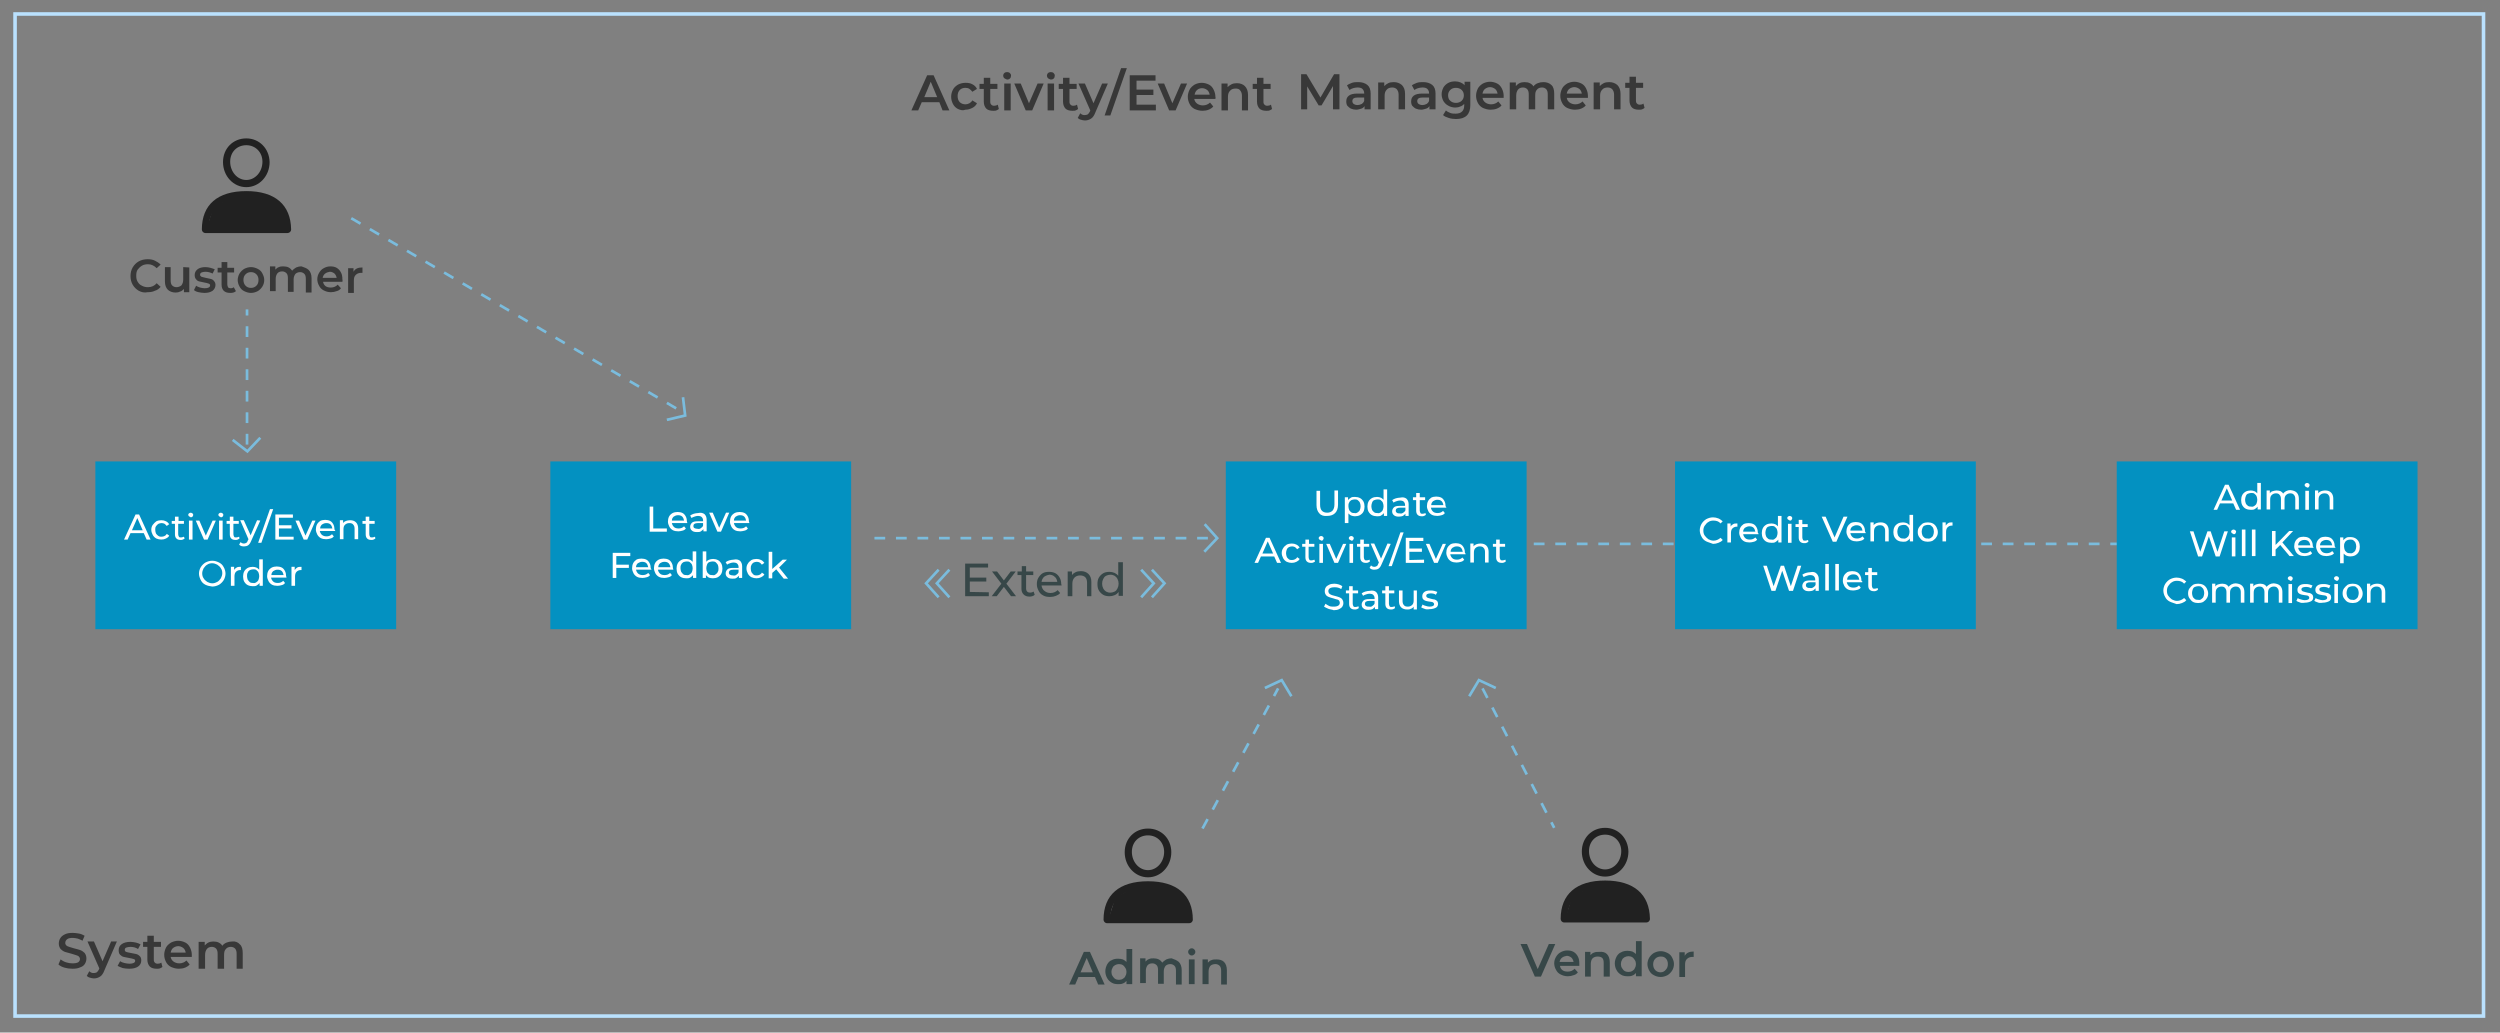 <svg version="1.1" id="Layer_1" xmlns="http://www.w3.org/2000/svg" xmlns:xlink="http://www.w3.org/1999/xlink" x="0px" y="0px"
	 viewBox="0 0 697.3 288" enable-background="new 0 0 697.3 288" xml:space="preserve">
<rect x="0" y="0" width="697.3" height="288" fill="#808080" stroke="none"/>
<g id="Admin" enable-background="new    ">
	<path fill="#374748" d="M305.4,272.5h-4.6l-0.9,2.1h-1.7l4.1-9.1h1.7l4.1,9.1h-1.8L305.4,272.5z M304.8,271.2l-1.7-4l-1.7,4H304.8z
		"/>
	<path fill="#374748" d="M315.8,264.9v9.6h-1.6v-0.9c-0.3,0.3-0.6,0.6-1,0.7c-0.4,0.2-0.8,0.2-1.3,0.2c-0.7,0-1.3-0.1-1.8-0.4
		c-0.5-0.3-1-0.7-1.3-1.3c-0.3-0.5-0.5-1.2-0.5-1.9c0-0.7,0.2-1.3,0.5-1.9c0.3-0.5,0.7-1,1.3-1.2c0.5-0.3,1.1-0.4,1.8-0.4
		c0.5,0,0.9,0.1,1.3,0.2c0.4,0.2,0.7,0.4,1,0.7v-3.6h1.6V264.9z M313.2,273c0.3-0.2,0.6-0.4,0.7-0.8c0.2-0.3,0.3-0.7,0.3-1.1
		c0-0.4-0.1-0.8-0.3-1.1c-0.2-0.3-0.4-0.6-0.7-0.8c-0.3-0.2-0.7-0.3-1.1-0.3s-0.7,0.1-1.1,0.3c-0.3,0.2-0.6,0.4-0.7,0.8
		c-0.2,0.3-0.3,0.7-0.3,1.1c0,0.4,0.1,0.8,0.3,1.1c0.2,0.3,0.4,0.6,0.7,0.8c0.3,0.2,0.7,0.3,1.1,0.3S312.9,273.2,313.2,273z"/>
	<path fill="#374748" d="M328.8,268.3c0.5,0.5,0.8,1.3,0.8,2.3v4H328v-3.8c0-0.6-0.1-1.1-0.4-1.4c-0.3-0.3-0.7-0.5-1.2-0.5
		s-1,0.2-1.3,0.5c-0.3,0.4-0.5,0.9-0.5,1.5v3.5H323v-3.8c0-0.6-0.1-1.1-0.4-1.4c-0.3-0.3-0.7-0.5-1.2-0.5c-0.6,0-1,0.2-1.3,0.5
		c-0.3,0.4-0.5,0.9-0.5,1.5v3.5H318v-6.9h1.5v0.9c0.3-0.3,0.6-0.6,1-0.7c0.4-0.2,0.8-0.2,1.3-0.2s1,0.1,1.4,0.3
		c0.4,0.2,0.7,0.5,1,0.9c0.3-0.4,0.7-0.6,1.1-0.9c0.5-0.2,0.9-0.3,1.5-0.3C327.6,267.6,328.2,267.8,328.8,268.3z"/>
	<path fill="#374748" d="M331.7,266.2c-0.2-0.2-0.3-0.4-0.3-0.7c0-0.3,0.1-0.5,0.3-0.7c0.2-0.2,0.4-0.3,0.7-0.3
		c0.3,0,0.5,0.1,0.7,0.3c0.2,0.2,0.3,0.4,0.3,0.7c0,0.3-0.1,0.5-0.3,0.7c-0.2,0.2-0.4,0.3-0.7,0.3
		C332.1,266.5,331.9,266.4,331.7,266.2z M331.6,267.6h1.6v6.9h-1.6V267.6z"/>
	<path fill="#374748" d="M341.4,268.3c0.5,0.5,0.8,1.3,0.8,2.3v4h-1.6v-3.8c0-0.6-0.1-1.1-0.4-1.4c-0.3-0.3-0.7-0.5-1.2-0.5
		c-0.6,0-1.1,0.2-1.4,0.5c-0.3,0.3-0.5,0.9-0.5,1.6v3.5h-1.7v-6.9h1.5v0.9c0.3-0.3,0.6-0.6,1-0.7c0.4-0.2,0.9-0.2,1.4-0.2
		C340.2,267.6,340.9,267.8,341.4,268.3z"/>
</g>
<g id="Vendor" enable-background="new    ">
	<path fill="#374748" d="M433.8,263.3l-4,9.1h-1.7l-4-9.1h1.8l3,7l3.1-7H433.8z"/>
	<path fill="#374748" d="M440.5,269.4h-5.4c0.1,0.5,0.3,0.9,0.7,1.2c0.4,0.3,0.9,0.4,1.5,0.4c0.8,0,1.4-0.3,1.9-0.8l0.9,1
		c-0.3,0.4-0.7,0.7-1.2,0.8c-0.5,0.2-1,0.3-1.6,0.3c-0.8,0-1.4-0.2-2-0.5s-1-0.7-1.3-1.3c-0.3-0.5-0.5-1.2-0.5-1.8
		c0-0.7,0.2-1.3,0.5-1.8c0.3-0.5,0.7-1,1.3-1.3c0.5-0.3,1.2-0.5,1.8-0.5c0.7,0,1.3,0.1,1.8,0.4s0.9,0.7,1.2,1.3
		c0.3,0.5,0.4,1.2,0.4,1.9C440.5,269.1,440.5,269.2,440.5,269.4z M435.7,267.1c-0.4,0.3-0.6,0.7-0.7,1.2h3.9
		c-0.1-0.5-0.3-0.9-0.6-1.2c-0.4-0.3-0.8-0.5-1.3-0.5C436.5,266.7,436.1,266.8,435.7,267.1z"/>
	<path fill="#374748" d="M448.2,266.1c0.5,0.5,0.8,1.3,0.8,2.3v4h-1.7v-3.8c0-0.6-0.1-1.1-0.4-1.4c-0.3-0.3-0.8-0.4-1.3-0.4
		c-0.6,0-1.1,0.2-1.4,0.5c-0.3,0.3-0.5,0.9-0.5,1.6v3.5h-1.6v-6.9h1.5v0.9c0.3-0.3,0.6-0.6,1-0.7c0.4-0.2,0.9-0.2,1.4-0.2
		C447,265.4,447.7,265.6,448.2,266.1z"/>
	<path fill="#374748" d="M457.9,262.7v9.6h-1.6v-0.9c-0.3,0.3-0.6,0.6-1,0.7c-0.4,0.2-0.8,0.2-1.3,0.2c-0.7,0-1.3-0.1-1.8-0.4
		s-1-0.7-1.3-1.3c-0.3-0.5-0.5-1.2-0.5-1.9s0.2-1.3,0.5-1.9c0.3-0.5,0.7-1,1.3-1.2c0.5-0.3,1.1-0.4,1.8-0.4c0.5,0,0.9,0.1,1.3,0.2
		c0.4,0.2,0.7,0.4,1,0.7v-3.6h1.6V262.7z M455.3,270.8c0.3-0.2,0.6-0.4,0.7-0.8c0.2-0.3,0.3-0.7,0.3-1.1s-0.1-0.8-0.3-1.1
		c-0.2-0.3-0.4-0.6-0.7-0.8c-0.3-0.2-0.7-0.3-1.1-0.3c-0.4,0-0.7,0.1-1.1,0.3c-0.3,0.2-0.6,0.4-0.7,0.8c-0.2,0.3-0.3,0.7-0.3,1.1
		s0.1,0.8,0.3,1.1c0.2,0.3,0.4,0.6,0.7,0.8c0.3,0.2,0.7,0.3,1.1,0.3C454.6,271.1,455,271,455.3,270.8z"/>
	<path fill="#374748" d="M461.3,272c-0.6-0.3-1-0.7-1.3-1.3c-0.3-0.5-0.5-1.2-0.5-1.8s0.2-1.3,0.5-1.8c0.3-0.5,0.8-1,1.3-1.3
		c0.6-0.3,1.2-0.5,1.9-0.5c0.7,0,1.3,0.2,1.9,0.5c0.6,0.3,1,0.7,1.3,1.3s0.5,1.1,0.5,1.8s-0.2,1.3-0.5,1.8s-0.8,1-1.3,1.3
		c-0.6,0.3-1.2,0.5-1.9,0.5C462.5,272.5,461.8,272.3,461.3,272z M464.6,270.5c0.4-0.4,0.6-0.9,0.6-1.6s-0.2-1.2-0.6-1.6
		c-0.4-0.4-0.8-0.5-1.4-0.5s-1.1,0.2-1.5,0.6c-0.4,0.4-0.6,0.9-0.6,1.6c0,0.6,0.2,1.2,0.6,1.6c0.4,0.4,0.9,0.6,1.5,0.6
		C463.8,271.2,464.3,270.9,464.6,270.5z"/>
	<path fill="#374748" d="M472.4,265.4v1.5c-0.1,0-0.3,0-0.4,0c-0.6,0-1.1,0.2-1.5,0.6c-0.4,0.4-0.5,0.9-0.5,1.6v3.4h-1.6v-6.9h1.5v1
		C470.4,265.7,471.3,265.4,472.4,265.4z"/>
</g>
<g id="Customer" enable-background="new    ">
	<path fill="#383838" d="M38.7,81.1c-0.7-0.4-1.3-1-1.7-1.7c-0.4-0.7-0.6-1.5-0.6-2.4s0.2-1.7,0.6-2.4s1-1.3,1.7-1.7
		s1.6-0.6,2.5-0.6c0.7,0,1.4,0.1,2,0.4s1.1,0.6,1.6,1.1l-1.1,1c-0.7-0.7-1.5-1.1-2.4-1.1c-0.6,0-1.2,0.1-1.7,0.4s-0.9,0.7-1.2,1.1
		s-0.4,1-0.4,1.7s0.1,1.2,0.4,1.7s0.7,0.9,1.2,1.1c0.5,0.3,1.1,0.4,1.7,0.4c1,0,1.8-0.4,2.4-1.1l1.1,1c-0.4,0.5-0.9,0.9-1.6,1.1
		c-0.6,0.3-1.3,0.4-2,0.4C40.3,81.7,39.4,81.5,38.7,81.1z"/>
	<path fill="#383838" d="M52.8,74.6v6.9h-1.5v-0.9c-0.3,0.3-0.6,0.6-1,0.7c-0.4,0.2-0.8,0.3-1.3,0.3c-0.9,0-1.7-0.3-2.2-0.8
		S46,79.5,46,78.5v-4h1.6v3.7c0,0.6,0.1,1.1,0.4,1.4s0.7,0.5,1.2,0.5c0.6,0,1-0.2,1.4-0.5c0.3-0.4,0.5-0.9,0.5-1.6v-3.5L52.8,74.6
		L52.8,74.6z"/>
	<path fill="#383838" d="M55.4,81.5c-0.5-0.1-1-0.3-1.3-0.6l0.6-1.2c0.3,0.2,0.7,0.4,1.1,0.5s0.9,0.2,1.3,0.2c1,0,1.5-0.3,1.5-0.8
		c0-0.2-0.1-0.4-0.4-0.5s-0.6-0.2-1.2-0.3s-1-0.2-1.4-0.3s-0.7-0.3-0.9-0.6c-0.3-0.3-0.4-0.7-0.4-1.2c0-0.7,0.3-1.2,0.8-1.6
		s1.3-0.6,2.2-0.6c0.5,0,1,0.1,1.4,0.2s0.9,0.3,1.2,0.4l-0.6,1.2c-0.6-0.3-1.3-0.5-2-0.5c-0.5,0-0.8,0.1-1.1,0.2
		c-0.2,0.1-0.4,0.3-0.4,0.6s0.1,0.4,0.4,0.6c0.3,0.1,0.7,0.2,1.2,0.3c0.6,0.1,1,0.2,1.4,0.3s0.7,0.3,0.9,0.6
		c0.3,0.3,0.4,0.7,0.4,1.1c0,0.6-0.3,1.2-0.8,1.6c-0.6,0.4-1.3,0.6-2.3,0.6C56.5,81.7,55.9,81.6,55.4,81.5z"/>
	<path fill="#383838" d="M65.8,81.2c-0.2,0.2-0.4,0.3-0.7,0.4c-0.3,0.1-0.6,0.1-0.9,0.1c-0.8,0-1.4-0.2-1.8-0.6s-0.6-1-0.6-1.7V76
		h-1.1v-1.3h1.1v-1.6h1.6v1.6h1.9V76h-1.9v3.3c0,0.3,0.1,0.6,0.2,0.8s0.4,0.3,0.7,0.3c0.4,0,0.7-0.1,0.9-0.3L65.8,81.2z"/>
	<path fill="#383838" d="M68.1,81.2c-0.6-0.3-1-0.7-1.3-1.3c-0.3-0.5-0.5-1.2-0.5-1.8s0.2-1.3,0.5-1.8s0.8-1,1.3-1.3
		c0.6-0.3,1.2-0.5,1.9-0.5c0.7,0,1.3,0.2,1.9,0.5s1,0.7,1.3,1.3s0.5,1.1,0.5,1.8s-0.2,1.3-0.5,1.8s-0.8,1-1.3,1.3
		c-0.6,0.3-1.2,0.5-1.9,0.5S68.7,81.5,68.1,81.2z M71.5,79.7c0.4-0.4,0.6-0.9,0.6-1.6s-0.2-1.2-0.6-1.6s-0.9-0.6-1.5-0.6
		s-1.1,0.2-1.5,0.6s-0.6,0.9-0.6,1.6c0,0.6,0.2,1.2,0.6,1.6s0.9,0.6,1.5,0.6S71.1,80.1,71.5,79.7z"/>
	<path fill="#383838" d="M86.1,75.3c0.5,0.5,0.8,1.3,0.8,2.3v4h-1.6v-3.8c0-0.6-0.1-1.1-0.4-1.4s-0.7-0.5-1.2-0.5s-1,0.2-1.3,0.5
		c-0.3,0.4-0.5,0.9-0.5,1.5v3.5h-1.6v-3.8c0-0.6-0.1-1.1-0.4-1.4s-0.7-0.5-1.2-0.5c-0.6,0-1,0.2-1.3,0.5c-0.3,0.4-0.5,0.9-0.5,1.5
		v3.5h-1.6v-6.9h1.5v0.9c0.3-0.3,0.6-0.6,1-0.7c0.4-0.2,0.8-0.2,1.3-0.2s1,0.1,1.4,0.3s0.7,0.5,1,0.9c0.3-0.4,0.7-0.6,1.1-0.9
		c0.5-0.2,0.9-0.3,1.5-0.3C84.9,74.6,85.6,74.8,86.1,75.3z"/>
	<path fill="#383838" d="M95.5,78.6h-5.4c0.1,0.5,0.3,0.9,0.7,1.2s0.9,0.4,1.5,0.4c0.8,0,1.4-0.3,1.9-0.8l0.9,1
		c-0.3,0.4-0.7,0.7-1.2,0.8c-0.5,0.2-1,0.3-1.6,0.3c-0.8,0-1.4-0.2-2-0.5s-1-0.7-1.3-1.3c-0.3-0.5-0.5-1.2-0.5-1.8
		c0-0.7,0.2-1.3,0.5-1.8s0.7-1,1.3-1.3c0.5-0.3,1.2-0.5,1.8-0.5c0.7,0,1.3,0.1,1.8,0.4s0.9,0.7,1.2,1.3c0.3,0.5,0.4,1.2,0.4,1.9
		C95.6,78.3,95.5,78.4,95.5,78.6z M90.7,76.3c-0.4,0.3-0.6,0.7-0.7,1.2h3.9c-0.1-0.5-0.3-0.9-0.6-1.2c-0.4-0.3-0.8-0.5-1.3-0.5
		C91.5,75.9,91.1,76,90.7,76.3z"/>
	<path fill="#383838" d="M101.1,74.6v1.5c-0.1,0-0.3,0-0.4,0c-0.6,0-1.1,0.2-1.5,0.6s-0.5,0.9-0.5,1.6v3.4h-1.6v-6.9h1.5v1
		C99.1,74.9,99.9,74.6,101.1,74.6z"/>
</g>
<g enable-background="new    ">
	<path fill="#383838" d="M262,28.5h-4.9l-1,2.3h-1.9l4.4-9.8h1.8l4.4,9.8h-1.9L262,28.5z M261.4,27.1l-1.8-4.3l-1.8,4.3H261.4z"/>
	<path fill="#383838" d="M267.2,30.4c-0.6-0.3-1.1-0.8-1.4-1.4c-0.3-0.6-0.5-1.2-0.5-2c0-0.8,0.2-1.4,0.5-2c0.3-0.6,0.8-1,1.4-1.4
		c0.6-0.3,1.3-0.5,2.1-0.5c0.7,0,1.4,0.1,1.9,0.4c0.6,0.3,1,0.7,1.3,1.3l-1.3,0.8c-0.2-0.3-0.5-0.6-0.8-0.8
		c-0.3-0.2-0.7-0.3-1.1-0.3c-0.7,0-1.2,0.2-1.6,0.6s-0.6,1-0.6,1.7s0.2,1.3,0.6,1.7c0.4,0.4,1,0.6,1.6,0.6c0.4,0,0.7-0.1,1.1-0.3
		c0.3-0.2,0.6-0.4,0.8-0.8l1.3,0.8c-0.3,0.6-0.7,1-1.3,1.3c-0.6,0.3-1.2,0.5-1.9,0.5C268.5,30.9,267.9,30.7,267.2,30.4z"/>
	<path fill="#383838" d="M278.6,30.4c-0.2,0.2-0.5,0.3-0.7,0.4c-0.2,0.1-0.6,0.1-0.9,0.1c-0.8,0-1.5-0.2-1.9-0.6
		c-0.4-0.4-0.7-1.1-0.7-1.9v-3.6h-1.2v-1.4h1.2v-1.7h1.8v1.7h2v1.4h-2v3.6c0,0.4,0.1,0.6,0.3,0.8c0.2,0.2,0.4,0.3,0.8,0.3
		c0.4,0,0.7-0.1,1-0.3L278.6,30.4z"/>
	<path fill="#383838" d="M280.1,21.8c-0.2-0.2-0.3-0.5-0.3-0.7c0-0.2,0.1-0.5,0.3-0.7c0.2-0.2,0.5-0.3,0.8-0.3
		c0.3,0,0.6,0.1,0.8,0.3c0.2,0.2,0.3,0.4,0.3,0.7c0,0.3-0.1,0.6-0.3,0.8c-0.2,0.2-0.5,0.3-0.8,0.3C280.6,22.1,280.4,22,280.1,21.8z
		 M280.1,23.3h1.8v7.5h-1.8V23.3z"/>
	<path fill="#383838" d="M291.1,23.3l-3.2,7.5h-1.8l-3.2-7.5h1.8l2.3,5.5l2.4-5.5C289.4,23.3,291.1,23.3,291.1,23.3z"/>
	<path fill="#383838" d="M292.3,21.8c-0.2-0.2-0.3-0.5-0.3-0.7c0-0.2,0.1-0.5,0.3-0.7c0.2-0.2,0.5-0.3,0.8-0.3
		c0.3,0,0.6,0.1,0.8,0.3c0.2,0.2,0.3,0.4,0.3,0.7c0,0.3-0.1,0.6-0.3,0.8c-0.2,0.2-0.5,0.3-0.8,0.3C292.8,22.1,292.5,22,292.3,21.8z
		 M292.2,23.3h1.8v7.5h-1.8V23.3z"/>
	<path fill="#383838" d="M300.7,30.4c-0.2,0.2-0.5,0.3-0.7,0.4c-0.2,0.1-0.6,0.1-0.9,0.1c-0.8,0-1.5-0.2-1.9-0.6
		c-0.4-0.4-0.7-1.1-0.7-1.9v-3.6h-1.2v-1.4h1.2v-1.7h1.8v1.7h2v1.4h-2v3.6c0,0.4,0.1,0.6,0.3,0.8c0.2,0.2,0.4,0.3,0.8,0.3
		c0.4,0,0.7-0.1,1-0.3L300.7,30.4z"/>
	<path fill="#383838" d="M309,23.3l-3.5,8.1c-0.3,0.8-0.7,1.4-1.2,1.7c-0.5,0.3-1,0.5-1.7,0.5c-0.4,0-0.7-0.1-1.1-0.2
		c-0.4-0.1-0.7-0.3-0.9-0.5l0.7-1.3c0.2,0.2,0.4,0.3,0.6,0.4c0.2,0.1,0.5,0.1,0.7,0.1c0.3,0,0.6-0.1,0.8-0.2
		c0.2-0.2,0.4-0.4,0.6-0.8l0.1-0.3l-3.3-7.5h1.8l2.4,5.5l2.4-5.5C307.4,23.3,309,23.3,309,23.3z"/>
	<path fill="#383838" d="M312.7,19h1.6l-4.6,13.2h-1.6L312.7,19z"/>
	<path fill="#383838" d="M322.4,29.3v1.5h-7.3V21h7.2v1.5H317V25h4.7v1.5H317v2.7h5.4L322.4,29.3L322.4,29.3z"/>
	<path fill="#383838" d="M331.1,23.3l-3.2,7.5h-1.8l-3.2-7.5h1.8l2.3,5.5l2.4-5.5C329.4,23.3,331.1,23.3,331.1,23.3z"/>
	<path fill="#383838" d="M339,27.6h-5.9c0.1,0.6,0.4,1,0.8,1.3c0.4,0.3,1,0.5,1.6,0.5c0.8,0,1.5-0.3,2-0.8l0.9,1.1
		c-0.3,0.4-0.8,0.7-1.3,0.9c-0.5,0.2-1.1,0.3-1.7,0.3c-0.8,0-1.5-0.2-2.2-0.5c-0.6-0.3-1.1-0.8-1.4-1.4c-0.3-0.6-0.5-1.2-0.5-2
		c0-0.7,0.2-1.4,0.5-2s0.8-1,1.4-1.4c0.6-0.3,1.2-0.5,2-0.5c0.7,0,1.4,0.2,2,0.5c0.6,0.3,1,0.8,1.3,1.4s0.5,1.3,0.5,2
		C339.1,27.2,339,27.4,339,27.6z M333.9,25.1c-0.4,0.3-0.6,0.8-0.7,1.3h4.2c-0.1-0.5-0.3-1-0.7-1.3c-0.4-0.3-0.9-0.5-1.4-0.5
		C334.7,24.6,334.2,24.8,333.9,25.1z"/>
	<path fill="#383838" d="M347.2,24c0.6,0.6,0.9,1.4,0.9,2.5v4.3h-1.7v-4.1c0-0.7-0.2-1.1-0.5-1.5c-0.3-0.4-0.7-0.5-1.3-0.5
		c-0.6,0-1.2,0.2-1.5,0.6c-0.4,0.4-0.6,0.9-0.6,1.7v3.8h-1.8v-7.5h1.7v1c0.3-0.3,0.7-0.6,1.1-0.8s0.9-0.3,1.5-0.3
		C345.9,23.2,346.7,23.5,347.2,24z"/>
	<path fill="#383838" d="M354.8,30.4c-0.2,0.2-0.5,0.3-0.7,0.4c-0.2,0.1-0.6,0.1-0.9,0.1c-0.8,0-1.5-0.2-1.9-0.6
		c-0.4-0.4-0.7-1.1-0.7-1.9v-3.6h-1.2v-1.4h1.2v-1.7h1.8v1.7h2v1.4h-2v3.6c0,0.4,0.1,0.6,0.3,0.8c0.2,0.2,0.4,0.3,0.8,0.3
		s0.7-0.1,1-0.3L354.8,30.4z"/>
</g>
<g enable-background="new    ">
	<path fill="#383838" d="M371.8,30.5V24l-3.2,5.4h-0.8l-3.2-5.3v6.4h-1.7v-9.8h1.5l3.9,6.5l3.8-6.5h1.5v9.8
		C373.6,30.5,371.8,30.5,371.8,30.5z"/>
	<path fill="#383838" d="M381.4,23.7c0.6,0.5,0.9,1.3,0.9,2.4v4.4h-1.7v-0.9c-0.2,0.3-0.5,0.6-0.9,0.7s-0.9,0.3-1.4,0.3
		s-1-0.1-1.5-0.3c-0.4-0.2-0.7-0.5-1-0.8c-0.2-0.3-0.3-0.7-0.3-1.2c0-0.7,0.2-1.2,0.7-1.6s1.3-0.6,2.4-0.6h1.9V26
		c0-0.5-0.2-0.9-0.5-1.2c-0.3-0.3-0.8-0.4-1.4-0.4c-0.4,0-0.8,0.1-1.2,0.2s-0.7,0.3-1,0.5l-0.7-1.3c0.4-0.3,0.9-0.5,1.4-0.7
		c0.6-0.2,1.1-0.2,1.8-0.2C379.9,22.9,380.8,23.2,381.4,23.7z M379.8,29c0.3-0.2,0.6-0.5,0.7-0.9v-0.9h-1.8c-1,0-1.5,0.3-1.5,1
		c0,0.3,0.1,0.6,0.4,0.8c0.3,0.2,0.6,0.3,1.1,0.3C379,29.3,379.4,29.2,379.8,29z"/>
	<path fill="#383838" d="M391,23.7c0.6,0.6,0.9,1.4,0.9,2.5v4.3h-1.8v-4.1c0-0.7-0.2-1.1-0.5-1.5c-0.3-0.3-0.7-0.5-1.3-0.5
		s-1.2,0.2-1.5,0.6c-0.4,0.4-0.6,0.9-0.6,1.7v3.8h-1.8V23h1.7v1c0.3-0.3,0.7-0.6,1.1-0.8c0.4-0.2,0.9-0.3,1.5-0.3
		C389.7,22.9,390.4,23.2,391,23.7z"/>
	<path fill="#383838" d="M399.5,23.7c0.6,0.5,0.9,1.3,0.9,2.4v4.4h-1.7v-0.9c-0.2,0.3-0.5,0.6-0.9,0.7s-0.9,0.3-1.4,0.3
		s-1-0.1-1.5-0.3c-0.4-0.2-0.7-0.5-1-0.8c-0.2-0.3-0.3-0.7-0.3-1.2c0-0.7,0.2-1.2,0.7-1.6s1.3-0.6,2.4-0.6h1.9V26
		c0-0.5-0.2-0.9-0.5-1.2c-0.3-0.3-0.8-0.4-1.4-0.4c-0.4,0-0.8,0.1-1.2,0.2s-0.7,0.3-1,0.5l-0.7-1.3c0.4-0.3,0.9-0.5,1.4-0.7
		c0.6-0.2,1.1-0.2,1.8-0.2C398,22.9,398.9,23.2,399.5,23.7z M397.9,29c0.3-0.2,0.6-0.5,0.7-0.9v-0.9h-1.8c-1,0-1.5,0.3-1.5,1
		c0,0.3,0.1,0.6,0.4,0.8c0.3,0.2,0.6,0.3,1.1,0.3C397.1,29.3,397.5,29.2,397.9,29z"/>
	<path fill="#383838" d="M410.1,23v6.3c0,2.6-1.3,3.9-4,3.9c-0.7,0-1.4-0.1-2-0.3s-1.2-0.4-1.6-0.8l0.8-1.3c0.3,0.3,0.7,0.5,1.2,0.7
		s1,0.2,1.5,0.2c0.8,0,1.4-0.2,1.8-0.6c0.4-0.4,0.6-0.9,0.6-1.7V29c-0.3,0.3-0.7,0.6-1.1,0.7c-0.4,0.2-0.9,0.3-1.4,0.3
		c-0.7,0-1.4-0.2-1.9-0.5c-0.6-0.3-1-0.7-1.4-1.3c-0.3-0.6-0.5-1.2-0.5-1.9s0.2-1.3,0.5-1.9c0.3-0.5,0.8-1,1.4-1.3
		c0.6-0.3,1.2-0.4,1.9-0.4c0.5,0,1,0.1,1.5,0.3c0.4,0.2,0.8,0.4,1.1,0.8v-1h1.6V23L410.1,23z M407.7,28.1c0.4-0.4,0.6-0.9,0.6-1.5
		s-0.2-1.1-0.6-1.5s-1-0.6-1.6-0.6c-0.7,0-1.2,0.2-1.6,0.6s-0.6,0.9-0.6,1.5s0.2,1.2,0.6,1.5c0.4,0.4,1,0.6,1.6,0.6
		C406.7,28.7,407.3,28.5,407.7,28.1z"/>
	<path fill="#383838" d="M419.4,27.3h-5.9c0.1,0.6,0.4,1,0.8,1.3c0.4,0.3,1,0.5,1.6,0.5c0.8,0,1.5-0.3,2-0.8l0.9,1.1
		c-0.3,0.4-0.8,0.7-1.3,0.9s-1.1,0.3-1.7,0.3c-0.8,0-1.5-0.2-2.2-0.5c-0.6-0.3-1.1-0.8-1.4-1.4s-0.5-1.2-0.5-2c0-0.7,0.2-1.4,0.5-2
		c0.3-0.6,0.8-1,1.4-1.4c0.6-0.3,1.3-0.5,2-0.5c0.7,0,1.4,0.2,2,0.5s1,0.8,1.3,1.4s0.5,1.3,0.5,2C419.4,26.9,419.4,27.1,419.4,27.3z
		 M414.2,24.8c-0.4,0.3-0.6,0.8-0.7,1.3h4.2c-0.1-0.5-0.3-1-0.7-1.3c-0.4-0.3-0.9-0.5-1.4-0.5S414.6,24.5,414.2,24.8z"/>
	<path fill="#383838" d="M432.7,23.7c0.6,0.5,0.8,1.4,0.8,2.5v4.3h-1.8v-4.1c0-0.7-0.1-1.1-0.4-1.5c-0.3-0.3-0.7-0.5-1.2-0.5
		c-0.6,0-1.1,0.2-1.4,0.6c-0.4,0.4-0.5,0.9-0.5,1.7v3.8h-1.8v-4.1c0-0.7-0.1-1.1-0.4-1.5c-0.3-0.3-0.7-0.5-1.2-0.5
		c-0.6,0-1.1,0.2-1.4,0.6s-0.5,0.9-0.5,1.7v3.8h-1.8V23h1.7v1c0.3-0.3,0.6-0.6,1-0.8c0.4-0.2,0.9-0.3,1.4-0.3c0.6,0,1.1,0.1,1.5,0.3
		c0.4,0.2,0.8,0.5,1,0.9c0.3-0.4,0.7-0.7,1.2-0.9c0.5-0.2,1-0.3,1.6-0.3C431.4,22.9,432.2,23.2,432.7,23.7z"/>
	<path fill="#383838" d="M442.9,27.3H437c0.1,0.6,0.4,1,0.8,1.3s1,0.5,1.6,0.5c0.8,0,1.5-0.3,2-0.8l0.9,1.1
		c-0.3,0.4-0.8,0.7-1.3,0.9s-1.1,0.3-1.7,0.3c-0.8,0-1.5-0.2-2.2-0.5c-0.6-0.3-1.1-0.8-1.4-1.4s-0.5-1.2-0.5-2c0-0.7,0.2-1.4,0.5-2
		s0.8-1,1.4-1.4c0.6-0.3,1.3-0.5,2-0.5s1.4,0.2,2,0.5s1,0.8,1.3,1.4s0.5,1.3,0.5,2C442.9,26.9,442.9,27.1,442.9,27.3z M437.7,24.8
		c-0.4,0.3-0.6,0.8-0.7,1.3h4.2c-0.1-0.5-0.3-1-0.7-1.3s-0.9-0.5-1.4-0.5C438.6,24.3,438.1,24.5,437.7,24.8z"/>
	<path fill="#383838" d="M451.1,23.7c0.6,0.6,0.9,1.4,0.9,2.5v4.3h-1.8v-4.1c0-0.7-0.2-1.1-0.5-1.5c-0.3-0.3-0.7-0.5-1.3-0.5
		c-0.6,0-1.2,0.2-1.5,0.6c-0.4,0.4-0.6,0.9-0.6,1.7v3.8h-1.8V23h1.7v1c0.3-0.3,0.7-0.6,1.1-0.8c0.4-0.2,0.9-0.3,1.5-0.3
		C449.8,22.9,450.5,23.2,451.1,23.7z"/>
	<path fill="#383838" d="M458.7,30.1c-0.2,0.2-0.5,0.3-0.7,0.4s-0.6,0.1-0.9,0.1c-0.8,0-1.5-0.2-1.9-0.6s-0.7-1.1-0.7-1.9v-3.6h-1.2
		v-1.4h1.2v-1.7h1.8v1.7h2v1.4h-2v3.6c0,0.4,0.1,0.6,0.3,0.8c0.2,0.2,0.4,0.3,0.8,0.3s0.7-0.1,1-0.3L458.7,30.1z"/>
</g>
<g id="System" enable-background="new    ">
	<path fill="#383838" d="M18,269.9c-0.7-0.2-1.3-0.5-1.7-0.9l0.6-1.4c0.4,0.3,0.9,0.6,1.5,0.8c0.6,0.2,1.2,0.3,1.8,0.3
		c0.7,0,1.3-0.1,1.6-0.3s0.5-0.5,0.5-0.9c0-0.3-0.1-0.5-0.3-0.7s-0.5-0.3-0.8-0.4s-0.7-0.2-1.3-0.4c-0.7-0.2-1.4-0.4-1.8-0.5
		c-0.5-0.2-0.9-0.5-1.2-0.8c-0.3-0.4-0.5-0.9-0.5-1.5c0-0.5,0.1-1,0.4-1.5s0.7-0.8,1.3-1.1c0.6-0.3,1.3-0.4,2.2-0.4
		c0.6,0,1.2,0.1,1.8,0.2s1.1,0.4,1.5,0.6l-0.6,1.4c-0.4-0.3-0.9-0.4-1.3-0.6c-0.5-0.1-0.9-0.2-1.4-0.2c-0.7,0-1.3,0.1-1.6,0.4
		c-0.3,0.2-0.5,0.6-0.5,1c0,0.3,0.1,0.5,0.3,0.7s0.5,0.3,0.8,0.4s0.7,0.2,1.3,0.4c0.7,0.2,1.3,0.3,1.8,0.5s0.9,0.5,1.2,0.8
		c0.3,0.4,0.5,0.9,0.5,1.5c0,0.5-0.1,1-0.4,1.5s-0.7,0.8-1.3,1c-0.6,0.3-1.3,0.4-2.2,0.4C19.4,270.2,18.7,270.1,18,269.9z"/>
	<path fill="#383838" d="M32.6,262.6l-3.5,8.1c-0.3,0.8-0.7,1.4-1.2,1.7c-0.5,0.3-1,0.5-1.7,0.5c-0.4,0-0.7-0.1-1.1-0.2
		c-0.4-0.1-0.7-0.3-0.9-0.5l0.7-1.3c0.2,0.2,0.4,0.3,0.6,0.4c0.2,0.1,0.5,0.1,0.7,0.1c0.3,0,0.6-0.1,0.8-0.2
		c0.2-0.2,0.4-0.4,0.6-0.8l0.1-0.3l-3.3-7.5h1.8l2.4,5.5l2.4-5.5L32.6,262.6L32.6,262.6z"/>
	<path fill="#383838" d="M34.2,270c-0.6-0.2-1-0.4-1.4-0.6l0.7-1.3c0.3,0.2,0.7,0.4,1.2,0.5s0.9,0.2,1.4,0.2c1,0,1.6-0.3,1.6-0.8
		c0-0.3-0.1-0.4-0.4-0.5s-0.7-0.2-1.3-0.3c-0.6-0.1-1.1-0.2-1.5-0.3c-0.4-0.1-0.7-0.3-1-0.6c-0.3-0.3-0.4-0.7-0.4-1.3
		c0-0.7,0.3-1.3,0.9-1.7c0.6-0.4,1.4-0.6,2.4-0.6c0.5,0,1,0.1,1.5,0.2s0.9,0.3,1.3,0.5l-0.7,1.3c-0.6-0.4-1.3-0.6-2.1-0.6
		c-0.5,0-0.9,0.1-1.2,0.2s-0.4,0.4-0.4,0.6c0,0.3,0.1,0.5,0.4,0.6s0.7,0.2,1.3,0.3c0.6,0.1,1.1,0.2,1.5,0.3c0.4,0.1,0.7,0.3,1,0.6
		c0.3,0.3,0.4,0.7,0.4,1.2c0,0.7-0.3,1.3-0.9,1.7c-0.6,0.4-1.4,0.6-2.5,0.6C35.3,270.2,34.7,270.1,34.2,270z"/>
	<path fill="#383838" d="M45.3,269.7c-0.2,0.2-0.5,0.3-0.7,0.4s-0.6,0.1-0.9,0.1c-0.8,0-1.5-0.2-1.9-0.6s-0.7-1.1-0.7-1.9v-3.6h-1.2
		v-1.4h1.2V261h1.8v1.7h2v1.4h-2v3.6c0,0.4,0.1,0.6,0.3,0.8c0.2,0.2,0.4,0.3,0.8,0.3s0.7-0.1,1-0.3L45.3,269.7z"/>
	<path fill="#383838" d="M53.5,266.9h-5.9c0.1,0.6,0.4,1,0.8,1.3s1,0.5,1.6,0.5c0.8,0,1.5-0.3,2-0.8l0.9,1.1
		c-0.3,0.4-0.8,0.7-1.3,0.9c-0.5,0.2-1.1,0.3-1.7,0.3c-0.8,0-1.5-0.2-2.2-0.5c-0.6-0.3-1.1-0.8-1.4-1.4s-0.5-1.2-0.5-2
		c0-0.7,0.2-1.4,0.5-2s0.8-1,1.4-1.4c0.6-0.3,1.3-0.5,2-0.5s1.4,0.2,2,0.5s1,0.8,1.3,1.4s0.5,1.3,0.5,2
		C53.5,266.5,53.5,266.7,53.5,266.9z M48.3,264.4c-0.4,0.3-0.6,0.8-0.7,1.3h4.2c-0.1-0.5-0.3-1-0.7-1.3s-0.9-0.5-1.4-0.5
		C49.2,263.9,48.7,264.1,48.3,264.4z"/>
	<path fill="#383838" d="M66.9,263.4c0.6,0.5,0.8,1.4,0.8,2.5v4.3H66v-4.1c0-0.7-0.1-1.1-0.4-1.5c-0.3-0.3-0.7-0.5-1.2-0.5
		c-0.6,0-1.1,0.2-1.4,0.6c-0.4,0.4-0.5,0.9-0.5,1.7v3.8h-1.8v-4.1c0-0.7-0.1-1.1-0.4-1.5c-0.3-0.3-0.7-0.5-1.2-0.5
		c-0.6,0-1.1,0.2-1.4,0.6s-0.5,0.9-0.5,1.7v3.8h-1.8v-7.5h1.7v1c0.3-0.3,0.6-0.6,1-0.8c0.4-0.2,0.9-0.3,1.4-0.3
		c0.6,0,1.1,0.1,1.5,0.3c0.4,0.2,0.8,0.5,1,0.9c0.3-0.4,0.7-0.7,1.2-0.9c0.5-0.2,1-0.3,1.6-0.3C65.6,262.5,66.4,262.8,66.9,263.4z"
		/>
</g>
<line fill="none" stroke="#7ABCDD" stroke-width="0.75" stroke-miterlimit="10" stroke-dasharray="3" x1="188.6" y1="113.9" x2="95.8" y2="59.6"/>
<line fill="none" stroke="#7ABCDD" stroke-width="0.75" stroke-miterlimit="10" stroke-dasharray="3" x1="68.9" y1="124" x2="68.9" y2="86.3"/>
<polyline fill="none" stroke="#7ABCDD" stroke-width="0.75" stroke-miterlimit="10" points="190.5,110.8 191.1,115.9 186,117.1 "/>
<polyline fill="none" stroke="#7ABCDD" stroke-width="0.75" stroke-miterlimit="10" points="352.8,191.9 357.5,189.7 360.2,194.2 
	"/>
<polyline fill="none" stroke="#7ABCDD" stroke-width="0.75" stroke-miterlimit="10" points="72.6,122.1 69,125.9 64.9,122.7 "/>
<line fill="none" stroke="#7ABCDD" stroke-width="0.75" stroke-miterlimit="10" stroke-dasharray="3" x1="336.9" y1="150.1" x2="242.4" y2="150.1"/>
<polyline fill="none" stroke="#7ABCDD" stroke-width="0.75" stroke-miterlimit="10" points="336,146.2 339.5,150.1 335.9,153.9 "/>
<polyline fill="none" stroke="#7ABCDD" stroke-width="0.75" stroke-miterlimit="10" points="318.3,158.9 321.8,162.7 318.3,166.6 
	"/>
<polyline fill="none" stroke="#7ABCDD" stroke-width="0.75" stroke-miterlimit="10" points="321.3,158.9 324.8,162.7 321.3,166.6 
	"/>
<polyline fill="none" stroke="#7ABCDD" stroke-width="0.75" stroke-miterlimit="10" points="264.8,166.6 261.3,162.7 264.8,158.9 
	"/>
<polyline fill="none" stroke="#7ABCDD" stroke-width="0.75" stroke-miterlimit="10" points="261.8,166.6 258.3,162.7 261.8,158.9 
	"/>
<line fill="none" stroke="#7ABCDD" stroke-width="0.75" stroke-miterlimit="10" stroke-dasharray="3" x1="335.4" y1="231.1" x2="356.5" y2="192"/>
<polyline fill="none" stroke="#7ABCDD" stroke-width="0.75" stroke-miterlimit="10" points="409.8,194.2 412.5,189.7 417.2,191.9 
	"/>
<line fill="none" stroke="#7ABCDD" stroke-width="0.75" stroke-miterlimit="10" stroke-dasharray="3" x1="413.5" y1="192" x2="433.5" y2="230.9"/>
<line fill="none" stroke="#7ABCDD" stroke-width="0.75" stroke-miterlimit="10" stroke-dasharray="3" x1="466.8" y1="151.7" x2="426.3" y2="151.7"/>
<line fill="none" stroke="#7ABCDD" stroke-width="0.75" stroke-miterlimit="10" stroke-dasharray="3" x1="591.6" y1="151.7" x2="551.1" y2="151.7"/>
<g id="Extend" enable-background="new    ">
	<path fill="#374748" d="M275.8,165.2v1.1h-6.6v-9.1h6.4v1.1h-5.1v2.8h4.6v1.1h-4.6v2.9L275.8,165.2L275.8,165.2z"/>
	<path fill="#374748" d="M282,166.3l-2-2.6l-2,2.6h-1.4l2.7-3.5l-2.6-3.4h1.4l1.9,2.5l1.9-2.5h1.4l-2.6,3.4l2.7,3.5H282z"/>
	<path fill="#374748" d="M288.6,165.9c-0.2,0.2-0.4,0.3-0.7,0.4c-0.3,0.1-0.5,0.1-0.8,0.1c-0.7,0-1.2-0.2-1.6-0.6
		c-0.4-0.4-0.6-0.9-0.6-1.6v-3.8h-1.1v-1h1.2v-1.5h1.2v1.5h2v1h-2v3.7c0,0.4,0.1,0.7,0.3,0.9c0.2,0.2,0.5,0.3,0.8,0.3
		c0.4,0,0.7-0.1,1-0.3L288.6,165.9z"/>
	<path fill="#374748" d="M296.1,163.3h-5.6c0.1,0.6,0.3,1.1,0.8,1.5s1,0.6,1.7,0.6c0.8,0,1.5-0.3,2-0.8l0.7,0.8
		c-0.3,0.4-0.7,0.6-1.2,0.8s-1,0.3-1.6,0.3c-0.7,0-1.4-0.1-1.9-0.4c-0.6-0.3-1-0.7-1.3-1.3s-0.5-1.1-0.5-1.8s0.1-1.3,0.4-1.8
		s0.7-1,1.2-1.3s1.1-0.4,1.8-0.4c0.7,0,1.2,0.1,1.8,0.4c0.5,0.3,0.9,0.7,1.2,1.3c0.3,0.5,0.4,1.2,0.4,1.8
		C296.1,163,296.1,163.1,296.1,163.3z M291.2,160.9c-0.4,0.4-0.6,0.8-0.7,1.4h4.4c-0.1-0.6-0.3-1.1-0.7-1.4
		c-0.4-0.4-0.9-0.6-1.5-0.6C292.1,160.4,291.6,160.6,291.2,160.9z"/>
	<path fill="#374748" d="M303.6,160.1c0.5,0.5,0.8,1.2,0.8,2.2v4h-1.2v-3.8c0-0.7-0.2-1.2-0.5-1.5s-0.8-0.5-1.4-0.5
		c-0.7,0-1.2,0.2-1.6,0.6s-0.6,1-0.6,1.7v3.5h-1.3v-6.9h1.2v1c0.3-0.4,0.6-0.6,1-0.8s0.9-0.3,1.5-0.3
		C302.4,159.3,303.1,159.6,303.6,160.1z"/>
	<path fill="#374748" d="M313.2,156.6v9.6H312v-1.1c-0.3,0.4-0.6,0.7-1.1,0.9s-0.9,0.3-1.4,0.3c-0.7,0-1.3-0.1-1.8-0.4
		c-0.5-0.3-0.9-0.7-1.2-1.2s-0.4-1.1-0.4-1.8s0.1-1.3,0.4-1.8s0.7-0.9,1.2-1.2s1.1-0.4,1.8-0.4c0.5,0,0.9,0.1,1.4,0.3
		c0.4,0.2,0.8,0.5,1,0.8v-3.8h1.3L313.2,156.6L313.2,156.6z M310.9,165c0.4-0.2,0.6-0.5,0.8-0.9c0.2-0.4,0.3-0.8,0.3-1.3
		s-0.1-0.9-0.3-1.3c-0.2-0.4-0.5-0.7-0.8-0.9c-0.4-0.2-0.7-0.3-1.2-0.3c-0.4,0-0.8,0.1-1.2,0.3c-0.4,0.2-0.6,0.5-0.8,0.9
		c-0.2,0.4-0.3,0.8-0.3,1.3s0.1,0.9,0.3,1.3c0.2,0.4,0.5,0.7,0.8,0.9c0.4,0.2,0.7,0.3,1.2,0.3C310.1,165.3,310.5,165.2,310.9,165z"
		/>
</g>
<g>
	<g>
		<g>
			<path fill="#212121" d="M68.7,53.3c-8,0-12.4,3.8-12.4,10.7c0,0.5,0.4,1,1,1h22.9c0.5,0,1-0.4,1-1C81.1,57.1,76.7,53.3,68.7,53.3
				z M58.2,63.1c0.4-5.2,3.9-7.8,10.5-7.8s10.1,2.6,10.5,7.8H58.2z"/>
		</g>
	</g>
	<g>
		<g>
			<path fill="#212121" d="M68.7,38.6c-3.7,0-6.5,2.8-6.5,6.6c0,3.9,2.9,7,6.5,7s6.5-3.1,6.5-7C75.1,41.4,72.3,38.6,68.7,38.6z
				 M68.7,50.2c-2.5,0-4.5-2.3-4.5-5.1c0-2.7,1.9-4.6,4.5-4.6s4.5,2,4.5,4.6C73.2,47.9,71.2,50.2,68.7,50.2z"/>
		</g>
	</g>
	<circle fill="#212121" cx="68.7" cy="45.4" r="../error404.html"/>
	<polygon fill="#212121" points="57.8,63.2 59.5,57.8 64.1,55.3 70,54.8 76.2,56.3 78.8,59.5 79.6,62.3 79.3,63.7 61.7,64.4 	"/>
</g>
<g>
	<g>
		<g>
			<path fill="#212121" d="M320.2,245.8c-8,0-12.4,3.8-12.4,10.7c0,0.5,0.4,1,1,1h22.9c0.5,0,1-0.4,1-1
				C332.7,249.6,328.2,245.8,320.2,245.8z M309.7,255.6c0.4-5.2,3.9-7.8,10.5-7.8c6.6,0,10.1,2.6,10.5,7.8H309.7z"/>
		</g>
	</g>
	<g>
		<g>
			<path fill="#212121" d="M320.2,231.1c-3.7,0-6.5,2.8-6.5,6.6c0,3.9,2.9,7,6.5,7c3.6,0,6.5-3.1,6.5-7
				C326.7,233.9,323.9,231.1,320.2,231.1z M320.2,242.7c-2.5,0-4.5-2.3-4.5-5.1c0-2.7,1.9-4.6,4.5-4.6c2.6,0,4.5,2,4.5,4.6
				C324.7,240.4,322.7,242.7,320.2,242.7z"/>
		</g>
	</g>
	<circle fill="#212121" cx="320.2" cy="237.9" r="../error404.html"/>
	<polygon fill="#212121" points="309.4,255.7 311.1,250.3 315.7,247.8 321.6,247.3 327.7,248.8 330.4,252 331.2,254.8 330.9,256.2 
		313.2,256.9 	"/>
</g>
<g>
	<g>
		<g>
			<path fill="#212121" d="M447.7,245.6c-8,0-12.4,3.8-12.4,10.7c0,0.5,0.4,1,1,1h22.9c0.5,0,1-0.4,1-1
				C460.1,249.4,455.7,245.6,447.7,245.6z M437.2,255.4c0.4-5.2,3.9-7.8,10.5-7.8c6.6,0,10.1,2.6,10.5,7.8H437.2z"/>
		</g>
	</g>
	<g>
		<g>
			<path fill="#212121" d="M447.7,230.9c-3.7,0-6.5,2.8-6.5,6.6c0,3.9,2.9,7,6.5,7c3.6,0,6.5-3.1,6.5-7
				C454.1,233.7,451.3,230.9,447.7,230.9z M447.7,242.5c-2.5,0-4.5-2.3-4.5-5.1c0-2.7,1.9-4.6,4.5-4.6c2.6,0,4.5,2,4.5,4.6
				C452.2,240.2,450.2,242.5,447.7,242.5z"/>
		</g>
	</g>
	<circle fill="#212121" cx="447.7" cy="237.7" r="../error404.html"/>
	<polygon fill="#212121" points="436.8,255.5 438.5,250.1 443.1,247.6 449,247.1 455.2,248.6 457.8,251.8 458.6,254.6 458.3,256 
		440.7,256.7 	"/>
</g>
<rect x="4.2" y="3.9" fill="none" stroke="#BAE1FE" stroke-miterlimit="10" width="688.5" height="279.5"/>
<rect x="26.6" y="128.7" fill="#0391C1" width="83.9" height="46.8"/>
<rect x="153.5" y="128.7" fill="#0391C1" width="83.9" height="46.8"/>
<rect x="341.9" y="128.7" fill="#0391C1" width="83.9" height="46.8"/>
<rect x="467.2" y="128.7" fill="#0391C1" width="83.9" height="46.8"/>
<rect x="590.4" y="128.7" fill="#0391C1" width="83.9" height="46.8"/>
<g enable-background="new    ">
	<path fill="#FFFFFF" d="M40.1,148.7h-3.7l-0.8,1.8h-1l3.2-7h1l3.2,7h-1.1L40.1,148.7z M39.8,147.9l-1.5-3.4l-1.5,3.4H39.8z"/>
	<path fill="#FFFFFF" d="M43.6,150.2c-0.4-0.2-0.8-0.6-1-1c-0.2-0.4-0.4-0.9-0.4-1.4s0.1-1,0.4-1.4c0.3-0.4,0.6-0.7,1-1
		c0.4-0.2,0.9-0.3,1.4-0.3s0.9,0.1,1.3,0.3c0.4,0.2,0.7,0.5,0.9,0.8l-0.7,0.5c-0.2-0.3-0.4-0.4-0.6-0.6c-0.2-0.1-0.5-0.2-0.8-0.2
		s-0.7,0.1-0.9,0.2c-0.3,0.2-0.5,0.4-0.7,0.7c-0.2,0.3-0.2,0.6-0.2,1c0,0.4,0.1,0.7,0.2,1c0.2,0.3,0.4,0.5,0.7,0.7
		c0.3,0.2,0.6,0.2,0.9,0.2s0.6-0.1,0.8-0.2c0.2-0.1,0.5-0.3,0.6-0.6l0.7,0.5c-0.2,0.4-0.5,0.6-0.9,0.8c-0.4,0.2-0.8,0.3-1.3,0.3
		C44.5,150.5,44.1,150.4,43.6,150.2z"/>
	<path fill="#FFFFFF" d="M51.5,150.2c-0.1,0.1-0.3,0.2-0.5,0.3c-0.2,0.1-0.4,0.1-0.6,0.1c-0.5,0-0.9-0.1-1.2-0.4
		c-0.3-0.3-0.4-0.7-0.4-1.2v-2.9h-0.9v-0.8h0.9v-1.2h1v1.2h1.5v0.8h-1.6v2.9c0,0.3,0.1,0.5,0.2,0.7s0.3,0.2,0.6,0.2
		c0.3,0,0.5-0.1,0.8-0.2L51.5,150.2z"/>
	<path fill="#FFFFFF" d="M52.7,144c-0.1-0.1-0.2-0.3-0.2-0.4c0-0.2,0.1-0.3,0.2-0.4c0.1-0.1,0.3-0.2,0.5-0.2s0.3,0.1,0.5,0.2
		c0.1,0.1,0.2,0.3,0.2,0.4c0,0.2-0.1,0.3-0.2,0.5c-0.1,0.1-0.3,0.2-0.5,0.2C53,144.1,52.8,144.1,52.7,144z M52.7,145.2h1v5.3h-1
		V145.2z"/>
	<path fill="#FFFFFF" d="M60.2,145.2l-2.3,5.3h-1l-2.3-5.3h1l1.8,4.2l1.9-4.2H60.2z"/>
	<path fill="#FFFFFF" d="M61.1,144c-0.1-0.1-0.2-0.3-0.2-0.4c0-0.2,0.1-0.3,0.2-0.4c0.1-0.1,0.3-0.2,0.5-0.2s0.3,0.1,0.5,0.2
		c0.1,0.1,0.2,0.3,0.2,0.4c0,0.2-0.1,0.3-0.2,0.5c-0.1,0.1-0.3,0.2-0.5,0.2C61.4,144.1,61.2,144.1,61.1,144z M61.1,145.2h1v5.3h-1
		V145.2z"/>
	<path fill="#FFFFFF" d="M66.8,150.2c-0.1,0.1-0.3,0.2-0.5,0.3c-0.2,0.1-0.4,0.1-0.6,0.1c-0.5,0-0.9-0.1-1.2-0.4
		c-0.3-0.3-0.4-0.7-0.4-1.2v-2.9h-0.9v-0.8h0.9v-1.2h1v1.2h1.5v0.8h-1.5v2.9c0,0.3,0.1,0.5,0.2,0.7s0.3,0.2,0.6,0.2
		c0.3,0,0.5-0.1,0.8-0.2L66.8,150.2z"/>
	<path fill="#FFFFFF" d="M72.6,145.2L70,151c-0.2,0.5-0.5,0.9-0.8,1.1s-0.7,0.3-1.1,0.3c-0.3,0-0.5,0-0.8-0.1
		c-0.3-0.1-0.4-0.2-0.6-0.4l0.4-0.7c0.3,0.3,0.6,0.4,1,0.4c0.2,0,0.4-0.1,0.6-0.2c0.2-0.1,0.3-0.3,0.4-0.6l0.2-0.4l-2.3-5.3h1
		l1.9,4.2l1.8-4.2L72.6,145.2L72.6,145.2z"/>
	<path fill="#FFFFFF" d="M75.3,142h0.9l-3.3,9.4H72L75.3,142z"/>
	<path fill="#FFFFFF" d="M81.9,149.6v0.9h-5.1v-7h4.9v0.9h-3.9v2.1h3.5v0.9h-3.5v2.3h4.1V149.6z"/>
	<path fill="#FFFFFF" d="M88,145.2l-2.3,5.3h-1l-2.3-5.3h1l1.8,4.2l1.9-4.2H88z"/>
	<path fill="#FFFFFF" d="M93.5,148.1h-4.3c0.1,0.5,0.3,0.8,0.6,1.1c0.4,0.3,0.8,0.4,1.3,0.4c0.6,0,1.1-0.2,1.5-0.6l0.5,0.6
		c-0.2,0.3-0.5,0.5-0.9,0.6c-0.4,0.1-0.8,0.2-1.2,0.2c-0.6,0-1.1-0.1-1.5-0.3s-0.8-0.6-1-1c-0.2-0.4-0.4-0.9-0.4-1.4s0.1-1,0.3-1.4
		c0.2-0.4,0.5-0.7,0.9-1c0.4-0.2,0.9-0.3,1.4-0.3s1,0.1,1.4,0.3c0.4,0.2,0.7,0.6,0.9,1c0.2,0.4,0.3,0.9,0.3,1.4
		C93.5,147.9,93.5,148,93.5,148.1z M89.8,146.3c-0.3,0.3-0.5,0.6-0.5,1.1h3.4c-0.1-0.4-0.2-0.8-0.5-1.1s-0.7-0.4-1.2-0.4
		S90.1,146.1,89.8,146.3z"/>
	<path fill="#FFFFFF" d="M99.3,145.7c0.4,0.4,0.6,1,0.6,1.7v3h-1v-2.9c0-0.5-0.1-0.9-0.4-1.2c-0.2-0.3-0.6-0.4-1.1-0.4
		s-0.9,0.2-1.2,0.5c-0.3,0.3-0.4,0.7-0.4,1.3v2.7h-1v-5.3h0.9v0.8c0.2-0.3,0.5-0.5,0.8-0.6c0.3-0.1,0.7-0.2,1.1-0.2
		C98.4,145.1,98.9,145.3,99.3,145.7z"/>
	<path fill="#FFFFFF" d="M104.7,150.2c-0.1,0.1-0.3,0.2-0.5,0.3s-0.4,0.1-0.6,0.1c-0.5,0-0.9-0.1-1.2-0.4c-0.3-0.3-0.4-0.7-0.4-1.2
		v-2.9h-0.9v-0.8h0.9v-1.2h1v1.2h1.5v0.8H103v2.9c0,0.3,0.1,0.5,0.2,0.7s0.3,0.2,0.6,0.2c0.3,0,0.5-0.1,0.8-0.2L104.7,150.2z"/>
</g>
<g enable-background="new    ">
	<path fill="#FFFFFF" d="M57.3,163.1c-0.6-0.3-1-0.7-1.3-1.3s-0.5-1.2-0.5-1.8c0-0.7,0.2-1.3,0.5-1.8s0.8-1,1.3-1.3
		c0.6-0.3,1.2-0.5,1.9-0.5c0.7,0,1.3,0.2,1.9,0.5s1,0.7,1.3,1.3c0.3,0.5,0.5,1.2,0.5,1.8s-0.2,1.3-0.5,1.8s-0.8,1-1.3,1.3
		c-0.6,0.3-1.2,0.5-1.9,0.5C58.5,163.5,57.9,163.4,57.3,163.1z M60.6,162.3c0.4-0.2,0.7-0.6,1-1c0.2-0.4,0.4-0.9,0.4-1.4
		s-0.1-1-0.4-1.4c-0.2-0.4-0.6-0.7-1-1c-0.4-0.2-0.9-0.4-1.4-0.4s-1,0.1-1.4,0.4c-0.4,0.2-0.7,0.6-1,1c-0.2,0.4-0.4,0.9-0.4,1.4
		s0.1,1,0.4,1.4c0.2,0.4,0.6,0.7,1,1c0.4,0.2,0.9,0.4,1.4,0.4C59.8,162.7,60.2,162.5,60.6,162.3z"/>
	<path fill="#FFFFFF" d="M66,158.3c0.3-0.2,0.7-0.2,1.2-0.2v0.9c-0.1,0-0.1,0-0.2,0c-0.5,0-0.9,0.2-1.2,0.5
		c-0.3,0.3-0.4,0.8-0.4,1.3v2.6h-1v-5.3h0.9v0.9C65.4,158.7,65.7,158.5,66,158.3z"/>
	<path fill="#FFFFFF" d="M73.3,156v7.4h-0.9v-0.8c-0.2,0.3-0.5,0.5-0.8,0.7s-0.7,0.2-1.1,0.2c-0.5,0-1-0.1-1.4-0.3s-0.7-0.5-1-1
		c-0.2-0.4-0.3-0.9-0.3-1.4s0.1-1,0.3-1.4c0.2-0.4,0.5-0.7,1-1c0.4-0.2,0.9-0.3,1.4-0.3c0.4,0,0.7,0.1,1,0.2
		c0.3,0.1,0.6,0.4,0.8,0.6V156L73.3,156L73.3,156z M71.5,162.4c0.3-0.2,0.5-0.4,0.6-0.7s0.2-0.6,0.2-1c0-0.4-0.1-0.7-0.2-1
		s-0.4-0.5-0.6-0.7s-0.6-0.2-0.9-0.2s-0.6,0.1-0.9,0.2c-0.3,0.2-0.5,0.4-0.6,0.7c-0.2,0.3-0.2,0.6-0.2,1c0,0.4,0.1,0.7,0.2,1
		c0.2,0.3,0.4,0.5,0.6,0.7c0.3,0.2,0.6,0.2,0.9,0.2C70.9,162.7,71.2,162.6,71.5,162.4z"/>
	<path fill="#FFFFFF" d="M79.9,161.1h-4.3c0.1,0.5,0.3,0.8,0.6,1.1c0.3,0.3,0.8,0.4,1.3,0.4c0.6,0,1.1-0.2,1.5-0.6l0.5,0.6
		c-0.2,0.3-0.5,0.5-0.9,0.6s-0.8,0.2-1.2,0.2c-0.6,0-1.1-0.1-1.5-0.3s-0.8-0.6-1-1s-0.4-0.9-0.4-1.4s0.1-1,0.3-1.4
		c0.2-0.4,0.5-0.7,1-1c0.4-0.2,0.9-0.3,1.4-0.3s1,0.1,1.4,0.3c0.4,0.2,0.7,0.6,0.9,1c0.2,0.4,0.3,0.9,0.3,1.4
		C79.9,160.9,79.9,161,79.9,161.1z M76.2,159.3c-0.3,0.3-0.5,0.6-0.5,1.1h3.4c-0.1-0.4-0.2-0.8-0.5-1.1c-0.3-0.3-0.7-0.4-1.2-0.4
		S76.5,159.1,76.2,159.3z"/>
	<path fill="#FFFFFF" d="M82.9,158.3c0.3-0.2,0.7-0.2,1.2-0.2v0.9c-0.1,0-0.1,0-0.2,0c-0.5,0-0.9,0.2-1.2,0.5
		c-0.3,0.3-0.4,0.8-0.4,1.3v2.6h-1v-5.3h0.9v0.9C82.4,158.7,82.6,158.5,82.9,158.3z"/>
</g>
<g enable-background="new    ">
	<path fill="#FFFFFF" d="M181.2,141.3h1v6.1h3.8v0.9h-4.8V141.3z"/>
	<path fill="#FFFFFF" d="M191.7,145.9h-4.3c0.1,0.5,0.3,0.8,0.6,1.1c0.3,0.3,0.8,0.4,1.3,0.4c0.6,0,1.1-0.2,1.5-0.6l0.5,0.6
		c-0.2,0.3-0.5,0.5-0.9,0.6s-0.8,0.2-1.2,0.2c-0.6,0-1.1-0.1-1.5-0.3c-0.4-0.2-0.8-0.6-1-1s-0.4-0.9-0.4-1.4s0.1-1,0.3-1.4
		c0.2-0.4,0.5-0.7,1-1c0.4-0.2,0.9-0.3,1.4-0.3s1,0.1,1.4,0.3c0.4,0.2,0.7,0.6,0.9,1c0.2,0.4,0.3,0.9,0.3,1.4
		C191.7,145.7,191.7,145.8,191.7,145.9z M187.9,144.1c-0.3,0.3-0.5,0.6-0.5,1.1h3.4c-0.1-0.4-0.2-0.8-0.5-1.1
		c-0.3-0.3-0.7-0.4-1.2-0.4S188.2,143.9,187.9,144.1z"/>
	<path fill="#FFFFFF" d="M196.5,143.4c0.4,0.4,0.6,0.9,0.6,1.6v3.2h-0.9v-0.6c-0.2,0.2-0.4,0.4-0.7,0.6s-0.6,0.2-1.1,0.2
		c-0.6,0-1.1-0.1-1.4-0.4c-0.4-0.3-0.5-0.7-0.5-1.1s0.2-0.8,0.5-1.1s0.9-0.4,1.6-0.4h1.5v-0.2c0-0.4-0.1-0.7-0.4-1
		c-0.2-0.2-0.6-0.3-1.1-0.3c-0.3,0-0.6,0.1-0.9,0.2s-0.6,0.2-0.8,0.4l-0.4-0.7c0.3-0.2,0.6-0.4,1-0.5s0.8-0.2,1.2-0.2
		C195.5,142.9,196.1,143.1,196.5,143.4z M195.5,147.3c0.3-0.2,0.5-0.4,0.6-0.7v-0.7h-1.5c-0.8,0-1.2,0.3-1.2,0.8
		c0,0.3,0.1,0.5,0.3,0.6s0.5,0.2,0.9,0.2C194.9,147.6,195.3,147.5,195.5,147.3z"/>
	<path fill="#FFFFFF" d="M203.4,143l-2.3,5.3h-1l-2.3-5.3h1l1.8,4.2l1.9-4.2H203.4z"/>
	<path fill="#FFFFFF" d="M209,145.9h-4.3c0.1,0.5,0.3,0.8,0.6,1.1c0.3,0.3,0.8,0.4,1.3,0.4c0.6,0,1.1-0.2,1.5-0.6l0.5,0.6
		c-0.2,0.3-0.5,0.5-0.9,0.6s-0.8,0.2-1.2,0.2c-0.6,0-1.1-0.1-1.5-0.3c-0.4-0.2-0.8-0.6-1-1s-0.4-0.9-0.4-1.4s0.1-1,0.3-1.4
		c0.2-0.4,0.5-0.7,1-1c0.4-0.2,0.9-0.3,1.4-0.3s1,0.1,1.4,0.3c0.4,0.2,0.7,0.6,0.9,1c0.2,0.4,0.3,0.9,0.3,1.4
		C209,145.7,209,145.8,209,145.9z M205.2,144.1c-0.3,0.3-0.5,0.6-0.5,1.1h3.4c-0.1-0.4-0.2-0.8-0.5-1.1c-0.3-0.3-0.7-0.4-1.2-0.4
		S205.5,143.9,205.2,144.1z"/>
</g>
<g enable-background="new    ">
	<path fill="#FFFFFF" d="M171.9,155.1v2.4h3.5v0.9h-3.5v2.8h-1v-7h4.9v0.9L171.9,155.1L171.9,155.1z"/>
	<path fill="#FFFFFF" d="M181.7,158.9h-4.3c0.1,0.5,0.3,0.8,0.6,1.1c0.4,0.3,0.8,0.4,1.3,0.4c0.6,0,1.1-0.2,1.5-0.6l0.5,0.6
		c-0.2,0.3-0.5,0.5-0.9,0.6s-0.8,0.2-1.2,0.2c-0.6,0-1.1-0.1-1.5-0.3c-0.4-0.2-0.8-0.6-1-1s-0.4-0.9-0.4-1.4s0.1-1,0.3-1.4
		c0.2-0.4,0.5-0.7,0.9-1c0.4-0.2,0.9-0.3,1.4-0.3s1,0.1,1.4,0.3c0.4,0.2,0.7,0.6,0.9,1s0.3,0.9,0.3,1.4
		C181.7,158.7,181.7,158.8,181.7,158.9z M177.9,157.1c-0.3,0.3-0.5,0.6-0.5,1.1h3.4c-0.1-0.4-0.2-0.8-0.5-1.1
		c-0.3-0.3-0.7-0.4-1.2-0.4S178.3,156.9,177.9,157.1z"/>
	<path fill="#FFFFFF" d="M187.8,158.9h-4.3c0.1,0.5,0.3,0.8,0.6,1.1c0.3,0.3,0.8,0.4,1.3,0.4c0.6,0,1.1-0.2,1.5-0.6l0.5,0.6
		c-0.2,0.3-0.5,0.5-0.9,0.6s-0.8,0.2-1.2,0.2c-0.6,0-1.1-0.1-1.5-0.3c-0.4-0.2-0.8-0.6-1-1s-0.4-0.9-0.4-1.4s0.1-1,0.3-1.4
		c0.2-0.4,0.5-0.7,1-1c0.4-0.2,0.9-0.3,1.4-0.3s1,0.1,1.4,0.3c0.4,0.2,0.7,0.6,0.9,1c0.2,0.4,0.3,0.9,0.3,1.4
		C187.8,158.7,187.8,158.8,187.8,158.9z M184.1,157.1c-0.3,0.3-0.5,0.6-0.5,1.1h3.4c-0.1-0.4-0.2-0.8-0.5-1.1
		c-0.3-0.3-0.7-0.4-1.2-0.4S184.4,156.9,184.1,157.1z"/>
	<path fill="#FFFFFF" d="M194.2,153.8v7.4h-0.9v-0.8c-0.2,0.3-0.5,0.5-0.8,0.7s-0.7,0.2-1.1,0.2c-0.5,0-1-0.1-1.4-0.3s-0.7-0.5-1-1
		c-0.2-0.4-0.3-0.9-0.3-1.4s0.1-1,0.3-1.4c0.2-0.4,0.5-0.7,1-1s0.9-0.3,1.4-0.3c0.4,0,0.7,0.1,1,0.2s0.6,0.4,0.8,0.6v-2.9
		L194.2,153.8L194.2,153.8z M192.4,160.2c0.3-0.2,0.5-0.4,0.6-0.7s0.2-0.6,0.2-1s-0.1-0.7-0.2-1s-0.4-0.5-0.6-0.7s-0.6-0.2-0.9-0.2
		s-0.6,0.1-0.9,0.2c-0.3,0.2-0.5,0.4-0.6,0.7c-0.2,0.3-0.2,0.6-0.2,1s0.1,0.7,0.2,1c0.2,0.3,0.4,0.5,0.6,0.7
		c0.3,0.2,0.6,0.2,0.9,0.2C191.8,160.5,192.1,160.4,192.4,160.2z"/>
	<path fill="#FFFFFF" d="M200.2,156.2c0.4,0.2,0.7,0.5,1,1c0.2,0.4,0.3,0.9,0.3,1.4s-0.1,1-0.3,1.4c-0.2,0.4-0.5,0.7-1,1
		c-0.4,0.2-0.9,0.3-1.4,0.3c-0.4,0-0.8-0.1-1.1-0.2c-0.3-0.2-0.6-0.4-0.8-0.7v0.8H196v-7.4h1v2.9c0.2-0.3,0.5-0.5,0.8-0.6
		s0.7-0.2,1.1-0.2C199.3,155.9,199.8,156,200.2,156.2z M199.6,160.2c0.3-0.2,0.5-0.4,0.6-0.7c0.2-0.3,0.2-0.6,0.2-1s-0.1-0.7-0.2-1
		c-0.2-0.3-0.4-0.5-0.6-0.7c-0.3-0.2-0.6-0.2-0.9-0.2s-0.6,0.1-0.9,0.2s-0.5,0.4-0.6,0.7s-0.2,0.6-0.2,1s0.1,0.7,0.2,1
		s0.4,0.5,0.6,0.7c0.3,0.2,0.6,0.2,0.9,0.2C199.1,160.5,199.4,160.4,199.6,160.2z"/>
	<path fill="#FFFFFF" d="M206.4,156.4c0.4,0.4,0.6,0.9,0.6,1.6v3.2h-0.9v-0.6c-0.2,0.2-0.4,0.4-0.7,0.6s-0.6,0.2-1.1,0.2
		c-0.6,0-1.1-0.1-1.4-0.4c-0.4-0.3-0.5-0.7-0.5-1.1s0.2-0.8,0.5-1.1s0.9-0.4,1.6-0.4h1.5v-0.2c0-0.4-0.1-0.7-0.4-1
		c-0.2-0.2-0.6-0.3-1.1-0.3c-0.3,0-0.6,0.1-0.9,0.2s-0.6,0.2-0.8,0.4l-0.4-0.7c0.3-0.2,0.6-0.4,1-0.5s0.8-0.2,1.2-0.2
		C205.4,155.9,206,156.1,206.4,156.4z M205.4,160.3c0.3-0.2,0.5-0.4,0.6-0.7v-0.7h-1.5c-0.8,0-1.2,0.3-1.2,0.8
		c0,0.3,0.1,0.5,0.3,0.6s0.5,0.2,0.9,0.2C204.8,160.6,205.2,160.5,205.4,160.3z"/>
	<path fill="#FFFFFF" d="M209.6,161c-0.4-0.2-0.8-0.6-1-1s-0.4-0.9-0.4-1.4s0.1-1,0.4-1.4c0.2-0.4,0.6-0.7,1-1
		c0.4-0.2,0.9-0.3,1.4-0.3s0.9,0.1,1.3,0.3c0.4,0.2,0.7,0.5,0.9,0.8l-0.7,0.5c-0.2-0.3-0.4-0.4-0.6-0.6c-0.2-0.1-0.5-0.2-0.8-0.2
		s-0.7,0.1-0.9,0.2c-0.3,0.2-0.5,0.4-0.6,0.7c-0.2,0.3-0.2,0.6-0.2,1s0.1,0.7,0.2,1c0.2,0.3,0.4,0.5,0.6,0.7
		c0.3,0.2,0.6,0.2,0.9,0.2s0.6-0.1,0.8-0.2c0.2-0.1,0.5-0.3,0.6-0.6l0.7,0.5c-0.2,0.4-0.5,0.6-0.9,0.8c-0.4,0.2-0.8,0.3-1.3,0.3
		C210.5,161.3,210.1,161.2,209.6,161z"/>
	<path fill="#FFFFFF" d="M216.5,158.8l-1.1,1v1.5h-1v-7.4h1v4.8l2.9-2.6h1.2l-2.2,2.2l2.5,3.1h-1.2L216.5,158.8z"/>
</g>
<g enable-background="new    ">
	<path fill="#FFFFFF" d="M368,143.2c-0.5-0.5-0.8-1.3-0.8-2.3v-4h1v3.9c0,1.5,0.7,2.2,2,2.2c0.6,0,1.1-0.2,1.5-0.6
		c0.3-0.4,0.5-0.9,0.5-1.7v-3.9h1v4c0,1-0.3,1.8-0.8,2.3s-1.2,0.8-2.2,0.8C369.3,144,368.5,143.8,368,143.2z"/>
	<path fill="#FFFFFF" d="M379.3,138.9c0.4,0.2,0.7,0.5,1,1c0.2,0.4,0.3,0.9,0.3,1.4s-0.1,1-0.3,1.4c-0.2,0.4-0.5,0.7-1,1
		c-0.4,0.2-0.9,0.3-1.4,0.3c-0.4,0-0.7-0.1-1-0.2c-0.3-0.1-0.6-0.4-0.8-0.6v2.7h-1v-7.2h0.9v0.8c0.2-0.3,0.5-0.5,0.8-0.7
		c0.3-0.2,0.7-0.2,1.1-0.2C378.4,138.6,378.9,138.7,379.3,138.9z M378.7,142.9c0.3-0.2,0.5-0.4,0.6-0.7s0.2-0.6,0.2-1
		s-0.1-0.7-0.2-1c-0.1-0.3-0.4-0.5-0.6-0.7s-0.6-0.2-0.9-0.2c-0.3,0-0.6,0.1-0.9,0.2c-0.3,0.2-0.5,0.4-0.6,0.7
		c-0.2,0.3-0.2,0.6-0.2,1s0.1,0.7,0.2,1c0.1,0.3,0.4,0.5,0.6,0.7c0.3,0.2,0.6,0.2,0.9,0.2C378.1,143.2,378.4,143.1,378.7,142.9z"/>
	<path fill="#FFFFFF" d="M386.9,136.5v7.4H386v-0.8c-0.2,0.3-0.5,0.5-0.8,0.7c-0.3,0.2-0.7,0.2-1.1,0.2c-0.5,0-1-0.1-1.4-0.3
		s-0.7-0.5-1-1c-0.2-0.4-0.3-0.9-0.3-1.4s0.1-1,0.3-1.4c0.2-0.4,0.5-0.7,1-1c0.4-0.2,0.9-0.3,1.4-0.3c0.4,0,0.7,0.1,1,0.2
		c0.3,0.1,0.6,0.4,0.8,0.6v-2.9H386.9z M385.1,142.9c0.3-0.2,0.5-0.4,0.6-0.7s0.2-0.6,0.2-1s-0.1-0.7-0.2-1
		c-0.1-0.3-0.4-0.5-0.6-0.7s-0.6-0.2-0.9-0.2s-0.6,0.1-0.9,0.2s-0.5,0.4-0.6,0.7s-0.2,0.6-0.2,1s0.1,0.7,0.2,1
		c0.1,0.3,0.4,0.5,0.6,0.7c0.3,0.2,0.6,0.2,0.9,0.2C384.5,143.2,384.8,143.1,385.1,142.9z"/>
	<path fill="#FFFFFF" d="M392.3,139.1c0.4,0.4,0.6,0.9,0.6,1.6v3.2H392v-0.6c-0.2,0.2-0.4,0.4-0.7,0.6c-0.3,0.1-0.6,0.2-1.1,0.2
		c-0.6,0-1.1-0.1-1.4-0.4c-0.4-0.3-0.5-0.7-0.5-1.1s0.2-0.8,0.5-1.1c0.3-0.3,0.9-0.4,1.6-0.4h1.5v-0.2c0-0.4-0.1-0.7-0.4-1
		c-0.2-0.2-0.6-0.3-1.1-0.3c-0.3,0-0.6,0.1-0.9,0.2c-0.3,0.1-0.6,0.2-0.8,0.4l-0.4-0.7c0.3-0.2,0.6-0.4,1-0.5s0.8-0.2,1.2-0.2
		C391.4,138.6,391.9,138.8,392.3,139.1z M391.4,143c0.3-0.2,0.5-0.4,0.6-0.7v-0.7h-1.5c-0.8,0-1.2,0.3-1.2,0.8
		c0,0.3,0.1,0.5,0.3,0.6c0.2,0.2,0.5,0.2,0.9,0.2C390.8,143.3,391.1,143.2,391.4,143z"/>
	<path fill="#FFFFFF" d="M397.7,143.6c-0.1,0.1-0.3,0.2-0.5,0.3c-0.2,0.1-0.4,0.1-0.6,0.1c-0.5,0-0.9-0.1-1.2-0.4
		c-0.3-0.3-0.4-0.7-0.4-1.2v-2.9h-0.9v-0.8h0.9v-1.2h1v1.2h1.5v0.8H396v2.9c0,0.3,0.1,0.5,0.2,0.7s0.3,0.2,0.6,0.2
		c0.3,0,0.5-0.1,0.8-0.2L397.7,143.6z"/>
	<path fill="#FFFFFF" d="M403.4,141.6h-4.3c0.1,0.5,0.3,0.8,0.6,1.1c0.3,0.3,0.8,0.4,1.3,0.4c0.6,0,1.1-0.2,1.5-0.6l0.5,0.6
		c-0.2,0.3-0.5,0.5-0.9,0.6s-0.8,0.2-1.2,0.2c-0.6,0-1.1-0.1-1.5-0.3s-0.8-0.6-1-1c-0.2-0.4-0.4-0.9-0.4-1.4s0.1-1,0.3-1.4
		c0.2-0.4,0.5-0.7,0.9-1c0.4-0.2,0.9-0.3,1.4-0.3s1,0.1,1.4,0.3s0.7,0.6,0.9,1c0.2,0.4,0.3,0.9,0.3,1.4
		C403.4,141.4,403.4,141.5,403.4,141.6z M399.7,139.8c-0.3,0.3-0.5,0.6-0.5,1.1h3.4c-0.1-0.4-0.2-0.8-0.5-1.1
		c-0.3-0.3-0.7-0.4-1.2-0.4S400,139.6,399.7,139.8z"/>
</g>
<g enable-background="new    ">
	<path fill="#FFFFFF" d="M355.4,155.2h-3.7l-0.8,1.8h-1l3.2-7h1l3.2,7h-1.1L355.4,155.2z M355.1,154.4l-1.5-3.4l-1.5,3.4H355.1z"/>
	<path fill="#FFFFFF" d="M358.9,156.7c-0.4-0.2-0.8-0.6-1-1c-0.2-0.4-0.4-0.9-0.4-1.4s0.1-1,0.4-1.4c0.2-0.4,0.6-0.7,1-1
		c0.4-0.2,0.9-0.3,1.4-0.3s0.9,0.1,1.3,0.3c0.4,0.2,0.7,0.5,0.9,0.8l-0.7,0.5c-0.2-0.3-0.4-0.4-0.6-0.6c-0.2-0.1-0.5-0.2-0.8-0.2
		c-0.3,0-0.7,0.1-0.9,0.2c-0.2,0.1-0.5,0.4-0.6,0.7s-0.2,0.6-0.2,1s0.1,0.7,0.2,1c0.1,0.3,0.4,0.5,0.6,0.7s0.6,0.2,0.9,0.2
		s0.6-0.1,0.8-0.2c0.2-0.1,0.5-0.3,0.6-0.6l0.7,0.5c-0.2,0.4-0.5,0.6-0.9,0.8s-0.8,0.3-1.3,0.3C359.8,157,359.4,156.9,358.9,156.7z"
		/>
	<path fill="#FFFFFF" d="M366.8,156.6c-0.1,0.1-0.3,0.2-0.5,0.3c-0.2,0.1-0.4,0.1-0.6,0.1c-0.5,0-0.9-0.1-1.2-0.4
		c-0.3-0.3-0.4-0.7-0.4-1.2v-2.9h-0.9v-0.8h0.9v-1.2h1v1.2h1.5v0.8H365v2.9c0,0.3,0.1,0.5,0.2,0.7s0.3,0.2,0.6,0.2
		c0.3,0,0.5-0.1,0.8-0.2L366.8,156.6z"/>
	<path fill="#FFFFFF" d="M368,150.5c-0.1-0.1-0.2-0.3-0.2-0.4c0-0.2,0.1-0.3,0.2-0.4c0.1-0.1,0.3-0.2,0.5-0.2c0.2,0,0.3,0.1,0.5,0.2
		c0.1,0.1,0.2,0.3,0.2,0.4c0,0.2-0.1,0.3-0.2,0.5c-0.1,0.2-0.3,0.2-0.5,0.2C368.3,150.6,368.1,150.6,368,150.5z M368,151.7h1v5.3h-1
		V151.7z"/>
	<path fill="#FFFFFF" d="M375.5,151.7l-2.3,5.3h-1l-2.3-5.3h1l1.8,4.2l1.9-4.2H375.5z"/>
	<path fill="#FFFFFF" d="M376.4,150.5c-0.1-0.1-0.2-0.3-0.2-0.4c0-0.2,0.1-0.3,0.2-0.4c0.1-0.1,0.3-0.2,0.5-0.2
		c0.2,0,0.3,0.1,0.5,0.2c0.1,0.1,0.2,0.3,0.2,0.4c0,0.2-0.1,0.3-0.2,0.5c-0.1,0.2-0.3,0.2-0.5,0.2
		C376.7,150.6,376.5,150.6,376.4,150.5z M376.4,151.7h1v5.3h-1V151.7z"/>
	<path fill="#FFFFFF" d="M382.1,156.6c-0.1,0.1-0.3,0.2-0.5,0.3c-0.2,0.1-0.4,0.1-0.6,0.1c-0.5,0-0.9-0.1-1.2-0.4
		c-0.3-0.3-0.4-0.7-0.4-1.2v-2.9h-0.9v-0.8h0.9v-1.2h1v1.2h1.5v0.8h-1.5v2.9c0,0.3,0.1,0.5,0.2,0.7c0.1,0.2,0.3,0.2,0.6,0.2
		c0.3,0,0.5-0.1,0.8-0.2L382.1,156.6z"/>
	<path fill="#FFFFFF" d="M387.9,151.7l-2.6,5.8c-0.2,0.5-0.5,0.9-0.8,1.1c-0.3,0.2-0.7,0.3-1.1,0.3c-0.3,0-0.5,0-0.8-0.1
		c-0.2-0.1-0.4-0.2-0.6-0.4l0.4-0.7c0.3,0.3,0.6,0.4,1,0.4c0.2,0,0.4-0.1,0.6-0.2c0.2-0.1,0.3-0.3,0.4-0.6l0.2-0.4l-2.3-5.3h1
		l1.9,4.2l1.8-4.2L387.9,151.7L387.9,151.7z"/>
	<path fill="#FFFFFF" d="M390.6,148.5h0.9l-3.3,9.4h-0.9L390.6,148.5z"/>
	<path fill="#FFFFFF" d="M397.2,156.1v0.9h-5.1v-7h4.9v0.9h-3.9v2.1h3.5v0.9h-3.5v2.3L397.2,156.1L397.2,156.1z"/>
	<path fill="#FFFFFF" d="M403.3,151.7L401,157h-1l-2.3-5.3h1l1.8,4.2l1.9-4.2H403.3z"/>
	<path fill="#FFFFFF" d="M408.8,154.6h-4.3c0.1,0.5,0.3,0.8,0.6,1.1c0.3,0.3,0.8,0.4,1.3,0.4c0.6,0,1.1-0.2,1.5-0.6l0.5,0.6
		c-0.2,0.3-0.5,0.5-0.9,0.6s-0.8,0.2-1.2,0.2c-0.6,0-1.1-0.1-1.5-0.3s-0.8-0.6-1-1c-0.2-0.4-0.4-0.9-0.4-1.4s0.1-1,0.3-1.4
		c0.2-0.4,0.5-0.7,0.9-1c0.4-0.2,0.9-0.3,1.4-0.3s1,0.1,1.4,0.3s0.7,0.6,0.9,1c0.2,0.4,0.3,0.9,0.3,1.4
		C408.8,154.4,408.8,154.5,408.8,154.6z M405.1,152.8c-0.3,0.3-0.5,0.6-0.5,1.1h3.4c-0.1-0.4-0.2-0.8-0.5-1.1s-0.7-0.4-1.2-0.4
		S405.4,152.6,405.1,152.8z"/>
	<path fill="#FFFFFF" d="M414.6,152.2c0.4,0.4,0.6,1,0.6,1.7v3h-1V154c0-0.5-0.1-0.9-0.4-1.2c-0.2-0.3-0.6-0.4-1.1-0.4
		s-0.9,0.2-1.2,0.5c-0.3,0.3-0.4,0.7-0.4,1.3v2.7h-1v-5.3h0.9v0.8c0.2-0.3,0.5-0.5,0.8-0.6s0.7-0.2,1.1-0.2
		C413.7,151.6,414.2,151.8,414.6,152.2z"/>
	<path fill="#FFFFFF" d="M420,156.6c-0.1,0.1-0.3,0.2-0.5,0.3s-0.4,0.1-0.6,0.1c-0.5,0-0.9-0.1-1.2-0.4c-0.3-0.3-0.4-0.7-0.4-1.2
		v-2.9h-0.9v-0.8h0.9v-1.2h1v1.2h1.5v0.8h-1.5v2.9c0,0.3,0.1,0.5,0.2,0.7s0.3,0.2,0.6,0.2c0.3,0,0.5-0.1,0.8-0.2L420,156.6z"/>
</g>
<g enable-background="new    ">
	<path fill="#FFFFFF" d="M370.5,169.8c-0.5-0.2-0.9-0.4-1.2-0.6l0.4-0.8c0.3,0.2,0.6,0.4,1,0.6c0.4,0.2,0.8,0.2,1.3,0.2
		c0.6,0,1-0.1,1.3-0.3c0.3-0.2,0.4-0.5,0.4-0.8c0-0.2-0.1-0.4-0.2-0.6c-0.2-0.2-0.4-0.3-0.6-0.3s-0.6-0.2-1-0.3
		c-0.5-0.1-1-0.3-1.3-0.4c-0.3-0.1-0.6-0.3-0.8-0.6c-0.2-0.3-0.3-0.6-0.3-1.1c0-0.4,0.1-0.7,0.3-1c0.2-0.3,0.5-0.5,0.9-0.7
		s0.9-0.3,1.5-0.3c0.4,0,0.8,0.1,1.2,0.2s0.7,0.3,1,0.5l-0.3,0.8c-0.3-0.2-0.6-0.3-0.9-0.4c-0.3-0.1-0.7-0.1-1-0.1
		c-0.6,0-1,0.1-1.3,0.3c-0.3,0.2-0.4,0.5-0.4,0.8c0,0.2,0.1,0.4,0.2,0.6c0.2,0.2,0.4,0.3,0.6,0.4c0.2,0.1,0.6,0.2,1,0.3
		c0.5,0.1,1,0.3,1.3,0.4c0.3,0.1,0.6,0.3,0.8,0.6c0.2,0.3,0.3,0.6,0.3,1s-0.1,0.7-0.3,1c-0.2,0.3-0.5,0.5-0.9,0.7s-0.9,0.3-1.5,0.3
		C371.5,170,371,170,370.5,169.8z"/>
	<path fill="#FFFFFF" d="M379,169.6c-0.1,0.1-0.3,0.2-0.5,0.3c-0.2,0.1-0.4,0.1-0.6,0.1c-0.5,0-0.9-0.1-1.2-0.4
		c-0.3-0.3-0.4-0.7-0.4-1.2v-2.9h-0.9v-0.8h0.9v-1.2h1v1.2h1.5v0.8h-1.5v2.9c0,0.3,0.1,0.5,0.2,0.7c0.1,0.2,0.3,0.2,0.6,0.2
		c0.3,0,0.5-0.1,0.8-0.2L379,169.6z"/>
	<path fill="#FFFFFF" d="M383.8,165.1c0.4,0.4,0.6,0.9,0.6,1.6v3.2h-0.9v-0.6c-0.2,0.2-0.4,0.4-0.7,0.6c-0.3,0.1-0.6,0.2-1.1,0.2
		c-0.6,0-1.1-0.1-1.4-0.4c-0.4-0.3-0.5-0.7-0.5-1.1s0.2-0.8,0.5-1.1c0.3-0.3,0.9-0.4,1.6-0.4h1.5v-0.2c0-0.4-0.1-0.7-0.4-1
		c-0.2-0.2-0.6-0.3-1.1-0.3c-0.3,0-0.6,0.1-0.9,0.2c-0.3,0.1-0.6,0.2-0.8,0.4l-0.4-0.7c0.3-0.2,0.6-0.4,1-0.5s0.8-0.2,1.2-0.2
		C382.9,164.6,383.4,164.8,383.8,165.1z M382.8,169c0.3-0.2,0.5-0.4,0.6-0.7v-0.7h-1.5c-0.8,0-1.2,0.3-1.2,0.8
		c0,0.3,0.1,0.5,0.3,0.6c0.2,0.2,0.5,0.2,0.9,0.2C382.3,169.3,382.6,169.2,382.8,169z"/>
	<path fill="#FFFFFF" d="M389.1,169.6c-0.1,0.1-0.3,0.2-0.5,0.3c-0.2,0.1-0.4,0.1-0.6,0.1c-0.5,0-0.9-0.1-1.2-0.4
		c-0.3-0.3-0.4-0.7-0.4-1.2v-2.9h-0.9v-0.8h0.9v-1.2h1v1.2h1.5v0.8h-1.5v2.9c0,0.3,0.1,0.5,0.2,0.7c0.1,0.2,0.3,0.2,0.6,0.2
		c0.3,0,0.5-0.1,0.8-0.2L389.1,169.6z"/>
	<path fill="#FFFFFF" d="M395.2,164.7v5.3h-0.9v-0.8c-0.2,0.3-0.4,0.5-0.8,0.6c-0.3,0.2-0.7,0.2-1,0.2c-0.7,0-1.3-0.2-1.7-0.6
		c-0.4-0.4-0.6-1-0.6-1.7v-3h1v2.9c0,0.5,0.1,0.9,0.4,1.2c0.2,0.3,0.6,0.4,1.1,0.4s0.9-0.2,1.2-0.5c0.3-0.3,0.4-0.7,0.4-1.3v-2.7
		L395.2,164.7L395.2,164.7z"/>
	<path fill="#FFFFFF" d="M397.3,169.8c-0.4-0.1-0.7-0.3-0.9-0.4l0.4-0.8c0.2,0.2,0.5,0.3,0.9,0.4c0.3,0.1,0.7,0.2,1,0.2
		c0.8,0,1.3-0.2,1.3-0.7c0-0.2-0.1-0.3-0.2-0.4c-0.1-0.1-0.3-0.2-0.4-0.2c-0.2,0-0.4-0.1-0.7-0.1c-0.4-0.1-0.8-0.1-1-0.2
		c-0.3-0.1-0.5-0.2-0.7-0.4c-0.2-0.2-0.3-0.5-0.3-0.9c0-0.5,0.2-0.9,0.6-1.2s0.9-0.4,1.6-0.4c0.4,0,0.7,0,1.1,0.1s0.6,0.2,0.9,0.3
		l-0.4,0.8c-0.4-0.3-0.9-0.4-1.5-0.4c-0.4,0-0.7,0.1-0.9,0.2c-0.2,0.1-0.3,0.3-0.3,0.5s0.1,0.3,0.2,0.4c0.1,0.1,0.3,0.2,0.4,0.2
		c0.1,0,0.4,0.1,0.7,0.2c0.4,0.1,0.8,0.2,1,0.2c0.3,0.1,0.5,0.2,0.7,0.4c0.2,0.2,0.3,0.5,0.3,0.8c0,0.5-0.2,0.9-0.6,1.1
		c-0.4,0.2-1,0.4-1.7,0.4C398.2,170,397.7,170,397.3,169.8z"/>
</g>
<g enable-background="new    ">
	<path fill="#FFFFFF" d="M475.9,151c-0.6-0.3-1-0.7-1.3-1.3c-0.3-0.5-0.5-1.2-0.5-1.8s0.2-1.3,0.5-1.8c0.3-0.5,0.8-1,1.3-1.3
		c0.6-0.3,1.2-0.5,1.9-0.5c0.5,0,1,0.1,1.5,0.3c0.5,0.2,0.8,0.5,1.2,0.8l-0.6,0.6c-0.5-0.6-1.2-0.8-2-0.8c-0.5,0-1,0.1-1.4,0.4
		c-0.4,0.2-0.7,0.6-1,1c-0.3,0.4-0.4,0.9-0.4,1.4s0.1,1,0.4,1.4s0.6,0.7,1,1c0.4,0.2,0.9,0.4,1.4,0.4c0.8,0,1.4-0.3,2-0.8l0.6,0.6
		c-0.3,0.4-0.7,0.6-1.2,0.8s-1,0.3-1.5,0.3C477.1,151.4,476.5,151.3,475.9,151z"/>
	<path fill="#FFFFFF" d="M483.4,146.2c0.3-0.2,0.7-0.2,1.2-0.2v0.9c-0.1,0-0.1,0-0.2,0c-0.5,0-0.9,0.2-1.2,0.5
		c-0.3,0.3-0.4,0.8-0.4,1.3v2.6h-1V146h0.9v0.9C482.8,146.6,483.1,146.4,483.4,146.2z"/>
	<path fill="#FFFFFF" d="M490.5,149h-4.3c0.1,0.5,0.3,0.8,0.6,1.1c0.3,0.3,0.8,0.4,1.3,0.4c0.6,0,1.1-0.2,1.5-0.6l0.5,0.6
		c-0.2,0.3-0.5,0.5-0.9,0.6s-0.8,0.2-1.2,0.2c-0.6,0-1.1-0.1-1.5-0.3c-0.4-0.2-0.8-0.6-1-1c-0.2-0.4-0.4-0.9-0.4-1.4s0.1-1,0.3-1.4
		c0.2-0.4,0.5-0.7,0.9-1c0.4-0.2,0.9-0.3,1.4-0.3s1,0.1,1.4,0.3c0.4,0.2,0.7,0.6,0.9,1c0.2,0.4,0.3,0.9,0.3,1.4
		C490.5,148.8,490.5,148.9,490.5,149z M486.7,147.2c-0.3,0.3-0.5,0.6-0.5,1.1h3.4c-0.1-0.4-0.2-0.8-0.5-1.1
		c-0.3-0.3-0.7-0.4-1.2-0.4S487.1,147,486.7,147.2z"/>
	<path fill="#FFFFFF" d="M496.9,143.9v7.4H496v-0.8c-0.2,0.3-0.5,0.5-0.8,0.7c-0.3,0.2-0.7,0.2-1.1,0.2c-0.5,0-1-0.1-1.4-0.3
		c-0.4-0.2-0.7-0.5-1-1c-0.2-0.4-0.3-0.9-0.3-1.4s0.1-1,0.3-1.4c0.2-0.4,0.5-0.7,1-1c0.4-0.2,0.9-0.3,1.4-0.3c0.4,0,0.7,0.1,1,0.2
		c0.3,0.1,0.6,0.4,0.8,0.6v-2.9L496.9,143.9L496.9,143.9z M495,150.3c0.3-0.2,0.5-0.4,0.6-0.7s0.2-0.6,0.2-1s-0.1-0.7-0.2-1
		c-0.1-0.3-0.4-0.5-0.6-0.7s-0.6-0.2-0.9-0.2c-0.3,0-0.6,0.1-0.9,0.2s-0.5,0.4-0.6,0.7s-0.2,0.6-0.2,1s0.1,0.7,0.2,1
		c0.1,0.3,0.4,0.5,0.6,0.7c0.3,0.2,0.6,0.2,0.9,0.2C494.5,150.6,494.8,150.5,495,150.3z"/>
	<path fill="#FFFFFF" d="M498.7,144.9c-0.1-0.1-0.2-0.3-0.2-0.4c0-0.2,0.1-0.3,0.2-0.4s0.3-0.2,0.5-0.2c0.2,0,0.3,0.1,0.5,0.2
		c0.1,0.1,0.2,0.3,0.2,0.4c0,0.2-0.1,0.3-0.2,0.5c-0.1,0.2-0.3,0.2-0.5,0.2C499,145,498.8,145,498.7,144.9z M498.7,146.1h1v5.3h-1
		V146.1z"/>
	<path fill="#FFFFFF" d="M504.4,151.1c-0.1,0.1-0.3,0.2-0.5,0.3c-0.2,0.1-0.4,0.1-0.6,0.1c-0.5,0-0.9-0.1-1.2-0.4
		c-0.3-0.3-0.4-0.7-0.4-1.2V147h-0.9v-0.8h0.9V145h1v1.2h1.5v0.8h-1.5v2.9c0,0.3,0.1,0.5,0.2,0.7c0.1,0.2,0.3,0.2,0.6,0.2
		c0.3,0,0.5-0.1,0.8-0.2L504.4,151.1z"/>
</g>
<g enable-background="new    ">
	<path fill="#FFFFFF" d="M515.3,144.1l-3.1,7h-1l-3.1-7h1.1l2.5,5.8l2.5-5.8H515.3z"/>
	<path fill="#FFFFFF" d="M520.4,148.7h-4.3c0.1,0.5,0.3,0.8,0.6,1.1s0.8,0.4,1.3,0.4c0.6,0,1.1-0.2,1.5-0.6l0.5,0.6
		c-0.2,0.3-0.5,0.5-0.9,0.6c-0.4,0.1-0.8,0.2-1.2,0.2c-0.6,0-1.1-0.1-1.5-0.3c-0.4-0.2-0.8-0.6-1-1s-0.4-0.9-0.4-1.4s0.1-1,0.3-1.4
		c0.2-0.4,0.5-0.7,0.9-1c0.4-0.2,0.9-0.3,1.4-0.3s1,0.1,1.4,0.3c0.4,0.2,0.7,0.6,0.9,1c0.2,0.4,0.3,0.9,0.3,1.4
		C520.4,148.5,520.4,148.6,520.4,148.7z M516.6,146.9c-0.3,0.3-0.5,0.6-0.5,1.1h3.4c-0.1-0.4-0.2-0.8-0.5-1.1s-0.7-0.4-1.2-0.4
		S517,146.7,516.6,146.9z"/>
	<path fill="#FFFFFF" d="M526.2,146.3c0.4,0.4,0.6,1,0.6,1.7v3h-1v-2.9c0-0.5-0.1-0.9-0.4-1.2c-0.2-0.3-0.6-0.4-1.1-0.4
		s-0.9,0.2-1.2,0.5c-0.3,0.3-0.4,0.7-0.4,1.3v2.7h-1v-5.3h0.9v0.8c0.2-0.3,0.5-0.5,0.8-0.6s0.7-0.2,1.1-0.2
		C525.3,145.7,525.8,145.9,526.2,146.3z"/>
	<path fill="#FFFFFF" d="M533.6,143.6v7.4h-0.9v-0.8c-0.2,0.3-0.5,0.5-0.8,0.7s-0.7,0.2-1.1,0.2c-0.5,0-1-0.1-1.4-0.3
		c-0.4-0.2-0.7-0.5-1-1c-0.2-0.4-0.3-0.9-0.3-1.4s0.1-1,0.3-1.4s0.5-0.7,1-1c0.4-0.2,0.9-0.3,1.4-0.3c0.4,0,0.7,0.1,1,0.2
		c0.3,0.1,0.6,0.4,0.8,0.6v-2.9L533.6,143.6L533.6,143.6z M531.8,150c0.3-0.2,0.5-0.4,0.6-0.7c0.1-0.3,0.2-0.6,0.2-1s-0.1-0.7-0.2-1
		s-0.4-0.5-0.6-0.7s-0.6-0.2-0.9-0.2s-0.6,0.1-0.9,0.2s-0.5,0.4-0.6,0.7c-0.1,0.3-0.2,0.6-0.2,1s0.1,0.7,0.2,1s0.4,0.5,0.6,0.7
		c0.3,0.2,0.6,0.2,0.9,0.2C531.2,150.3,531.5,150.2,531.8,150z"/>
	<path fill="#FFFFFF" d="M536.3,150.8c-0.4-0.2-0.7-0.6-1-1c-0.3-0.4-0.4-0.9-0.4-1.4s0.1-1,0.4-1.4s0.6-0.7,1-1
		c0.4-0.2,0.9-0.3,1.4-0.3s1,0.1,1.4,0.3c0.4,0.2,0.7,0.5,1,1c0.2,0.4,0.4,0.9,0.4,1.4s-0.1,1-0.4,1.4c-0.2,0.4-0.6,0.7-1,1
		c-0.4,0.2-0.9,0.3-1.4,0.3C537.2,151.1,536.7,151,536.3,150.8z M538.6,150c0.3-0.2,0.5-0.4,0.6-0.7c0.1-0.3,0.2-0.6,0.2-1
		s-0.1-0.7-0.2-1s-0.4-0.5-0.6-0.7s-0.6-0.2-0.9-0.2s-0.6,0.1-0.9,0.2s-0.5,0.4-0.6,0.7c-0.1,0.3-0.2,0.6-0.2,1s0.1,0.7,0.2,1
		s0.4,0.5,0.6,0.7c0.3,0.2,0.6,0.2,0.9,0.2C538,150.3,538.3,150.2,538.6,150z"/>
	<path fill="#FFFFFF" d="M543.4,145.9c0.3-0.2,0.7-0.2,1.2-0.2v0.9c-0.1,0-0.1,0-0.2,0c-0.5,0-0.9,0.2-1.2,0.5s-0.4,0.8-0.4,1.3v2.6
		h-1v-5.3h0.9v0.9C542.9,146.3,543.1,146.1,543.4,145.9z"/>
</g>
<g enable-background="new    ">
	<path fill="#FFFFFF" d="M502.4,157.8l-2.3,7H499l-1.9-5.6l-1.9,5.6h-1.1l-2.3-7h1l1.9,5.7l2-5.7h0.9l1.9,5.7l1.9-5.7H502.4z"/>
	<path fill="#FFFFFF" d="M506.7,160c0.4,0.4,0.6,0.9,0.6,1.6v3.2h-0.9v-0.7c-0.2,0.2-0.4,0.4-0.7,0.6c-0.3,0.1-0.6,0.2-1.1,0.2
		c-0.6,0-1.1-0.1-1.4-0.4c-0.4-0.3-0.5-0.7-0.5-1.1s0.2-0.8,0.5-1.1c0.3-0.3,0.9-0.4,1.6-0.4h1.5v-0.2c0-0.4-0.1-0.7-0.4-1
		c-0.2-0.2-0.6-0.3-1.1-0.3c-0.3,0-0.6,0.1-0.9,0.2s-0.6,0.2-0.8,0.4l-0.4-0.7c0.3-0.2,0.6-0.4,1-0.5s0.8-0.2,1.2-0.2
		C505.8,159.4,506.3,159.6,506.7,160z M505.8,163.8c0.3-0.2,0.5-0.4,0.6-0.7v-0.7h-1.5c-0.8,0-1.2,0.3-1.2,0.8
		c0,0.3,0.1,0.5,0.3,0.6c0.2,0.2,0.5,0.2,0.9,0.2C505.2,164.1,505.5,164,505.8,163.8z"/>
	<path fill="#FFFFFF" d="M509.1,157.3h1v7.4h-1V157.3z"/>
	<path fill="#FFFFFF" d="M511.9,157.3h1v7.4h-1V157.3z"/>
	<path fill="#FFFFFF" d="M519.4,162.4h-4.3c0.1,0.5,0.3,0.8,0.6,1.1s0.8,0.4,1.3,0.4c0.6,0,1.1-0.2,1.5-0.6l0.5,0.6
		c-0.2,0.3-0.5,0.5-0.9,0.6c-0.4,0.1-0.8,0.2-1.2,0.2c-0.6,0-1.1-0.1-1.5-0.3c-0.4-0.2-0.8-0.6-1-1s-0.4-0.9-0.4-1.4s0.1-1,0.3-1.4
		c0.2-0.4,0.5-0.7,0.9-1c0.4-0.2,0.9-0.3,1.4-0.3s1,0.1,1.4,0.3c0.4,0.2,0.7,0.6,0.9,1c0.2,0.4,0.3,0.9,0.3,1.4
		C519.5,162.2,519.5,162.3,519.4,162.4z M515.7,160.6c-0.3,0.3-0.5,0.6-0.5,1.1h3.4c-0.1-0.4-0.2-0.8-0.5-1.1
		c-0.3-0.3-0.7-0.4-1.2-0.4S516,160.4,515.7,160.6z"/>
	<path fill="#FFFFFF" d="M523.8,164.5c-0.1,0.1-0.3,0.2-0.5,0.3c-0.2,0.1-0.4,0.1-0.6,0.1c-0.5,0-0.9-0.1-1.2-0.4s-0.4-0.7-0.4-1.2
		v-2.9h-0.9v-0.8h0.9v-1.2h1v1.2h1.5v0.8h-1.5v2.9c0,0.3,0.1,0.5,0.2,0.7c0.1,0.2,0.3,0.2,0.6,0.2s0.5-0.1,0.8-0.2L523.8,164.5z"/>
</g>
<g enable-background="new    ">
	<path fill="#FFFFFF" d="M622.9,140.4h-3.7l-0.8,1.8h-1l3.2-7h1l3.2,7h-1.1L622.9,140.4z M622.6,139.6l-1.5-3.4l-1.5,3.4H622.6z"/>
	<path fill="#FFFFFF" d="M630.6,134.7v7.4h-0.9v-0.8c-0.2,0.3-0.5,0.5-0.8,0.7c-0.3,0.2-0.7,0.2-1.1,0.2c-0.5,0-1-0.1-1.4-0.3
		c-0.4-0.2-0.7-0.5-1-1c-0.2-0.4-0.3-0.9-0.3-1.4s0.1-1,0.3-1.4c0.2-0.4,0.5-0.7,1-1c0.4-0.2,0.9-0.3,1.4-0.3c0.4,0,0.7,0.1,1,0.2
		s0.6,0.4,0.8,0.6v-2.9L630.6,134.7L630.6,134.7z M628.8,141.1c0.3-0.2,0.5-0.4,0.6-0.7c0.1-0.3,0.2-0.6,0.2-1s-0.1-0.7-0.2-1
		c-0.1-0.3-0.4-0.5-0.6-0.7s-0.6-0.2-0.9-0.2s-0.6,0.1-0.9,0.2s-0.5,0.4-0.6,0.7c-0.1,0.3-0.2,0.6-0.2,1s0.1,0.7,0.2,1
		c0.1,0.3,0.4,0.5,0.6,0.7c0.3,0.2,0.6,0.2,0.9,0.2C628.2,141.4,628.5,141.3,628.8,141.1z"/>
	<path fill="#FFFFFF" d="M640.6,137.4c0.4,0.4,0.6,1,0.6,1.7v3h-1v-2.9c0-0.5-0.1-0.9-0.4-1.2c-0.2-0.3-0.6-0.4-1-0.4
		c-0.5,0-0.9,0.2-1.2,0.5c-0.3,0.3-0.4,0.7-0.4,1.3v2.7h-1v-2.9c0-0.5-0.1-0.9-0.4-1.2c-0.2-0.3-0.6-0.4-1-0.4
		c-0.5,0-0.9,0.2-1.2,0.5c-0.3,0.3-0.4,0.7-0.4,1.3v2.7h-1v-5.3h0.9v0.8c0.2-0.3,0.4-0.5,0.8-0.6s0.7-0.2,1.1-0.2
		c0.4,0,0.8,0.1,1.1,0.2c0.3,0.2,0.6,0.4,0.7,0.7c0.2-0.3,0.5-0.5,0.8-0.7c0.4-0.2,0.8-0.3,1.2-0.3
		C639.7,136.8,640.2,137,640.6,137.4z"/>
	<path fill="#FFFFFF" d="M643,135.7c-0.1-0.1-0.2-0.3-0.2-0.4c0-0.2,0.1-0.3,0.2-0.4c0.1-0.1,0.3-0.2,0.5-0.2c0.2,0,0.3,0.1,0.5,0.2
		c0.1,0.1,0.2,0.3,0.2,0.4c0,0.2-0.1,0.3-0.2,0.5c-0.1,0.2-0.3,0.2-0.5,0.2C643.3,135.8,643.1,135.8,643,135.7z M643,136.9h1v5.3h-1
		V136.9z"/>
	<path fill="#FFFFFF" d="M650.2,137.4c0.4,0.4,0.6,1,0.6,1.7v3h-1v-2.9c0-0.5-0.1-0.9-0.4-1.2c-0.2-0.3-0.6-0.4-1.1-0.4
		s-0.9,0.2-1.2,0.5s-0.4,0.7-0.4,1.3v2.7h-1v-5.3h0.9v0.8c0.2-0.3,0.5-0.5,0.8-0.6c0.3-0.1,0.7-0.2,1.1-0.2
		C649.3,136.8,649.8,137,650.2,137.4z"/>
</g>
<g enable-background="new    ">
	<path fill="#FFFFFF" d="M621.4,148.2l-2.3,7H618l-1.9-5.6l-1.9,5.6h-1.1l-2.3-7h1l1.9,5.7l2-5.7h0.9l1.9,5.7l1.9-5.7H621.4z"/>
	<path fill="#FFFFFF" d="M622.5,148.7c-0.1-0.1-0.2-0.3-0.2-0.4c0-0.2,0.1-0.3,0.2-0.4c0.1-0.1,0.3-0.2,0.5-0.2
		c0.2,0,0.3,0.1,0.5,0.2c0.1,0.1,0.2,0.3,0.2,0.4c0,0.2-0.1,0.3-0.2,0.5c-0.1,0.2-0.3,0.2-0.5,0.2
		C622.8,148.8,622.6,148.8,622.5,148.7z M622.5,149.9h1v5.3h-1V149.9z"/>
	<path fill="#FFFFFF" d="M625.3,147.7h1v7.4h-1V147.7z"/>
	<path fill="#FFFFFF" d="M628.1,147.7h1v7.4h-1V147.7z"/>
	<path fill="#FFFFFF" d="M636,152l-1.3,1.3v1.8h-1v-7h1v3.9l3.8-3.9h1.1l-3,3.2l3.2,3.8h-1.2L636,152z"/>
	<path fill="#FFFFFF" d="M645.3,152.8H641c0.1,0.5,0.3,0.8,0.6,1.1s0.8,0.4,1.3,0.4c0.6,0,1.1-0.2,1.5-0.6l0.5,0.6
		c-0.2,0.3-0.5,0.5-0.9,0.6c-0.4,0.1-0.8,0.2-1.2,0.2c-0.6,0-1.1-0.1-1.5-0.3c-0.4-0.2-0.8-0.6-1-1s-0.4-0.9-0.4-1.4s0.1-1,0.3-1.4
		s0.5-0.7,0.9-1c0.4-0.2,0.9-0.3,1.4-0.3s1,0.1,1.4,0.3c0.4,0.2,0.7,0.6,0.9,1s0.3,0.9,0.3,1.4C645.3,152.6,645.3,152.7,645.3,152.8
		z M641.5,151c-0.3,0.3-0.5,0.6-0.5,1.1h3.4c-0.1-0.4-0.2-0.8-0.5-1.1s-0.7-0.4-1.2-0.4S641.8,150.8,641.5,151z"/>
	<path fill="#FFFFFF" d="M651.4,152.8h-4.3c0.1,0.5,0.3,0.8,0.6,1.1c0.3,0.3,0.8,0.4,1.3,0.4c0.6,0,1.1-0.2,1.5-0.6l0.5,0.6
		c-0.2,0.3-0.5,0.5-0.9,0.6c-0.4,0.1-0.8,0.2-1.2,0.2c-0.6,0-1.1-0.1-1.5-0.3c-0.4-0.2-0.8-0.6-1-1c-0.2-0.4-0.4-0.9-0.4-1.4
		s0.1-1,0.3-1.4s0.5-0.7,0.9-1c0.4-0.2,0.9-0.3,1.4-0.3s1,0.1,1.4,0.3c0.4,0.2,0.7,0.6,0.9,1s0.3,0.9,0.3,1.4
		C651.4,152.6,651.4,152.7,651.4,152.8z M647.6,151c-0.3,0.3-0.5,0.6-0.5,1.1h3.4c-0.1-0.4-0.2-0.8-0.5-1.1
		c-0.3-0.3-0.7-0.4-1.2-0.4S647.9,150.8,647.6,151z"/>
	<path fill="#FFFFFF" d="M656.9,150.1c0.4,0.2,0.7,0.5,1,1c0.2,0.4,0.3,0.9,0.3,1.4s-0.1,1-0.3,1.4s-0.5,0.7-1,1
		c-0.4,0.2-0.9,0.3-1.4,0.3c-0.4,0-0.7-0.1-1-0.2c-0.3-0.1-0.6-0.4-0.8-0.6v2.7h-1v-7.2h0.9v0.8c0.2-0.3,0.5-0.5,0.8-0.7
		s0.7-0.2,1.1-0.2C656.1,149.8,656.5,149.9,656.9,150.1z M656.4,154.1c0.3-0.2,0.5-0.4,0.6-0.7c0.1-0.3,0.2-0.6,0.2-1
		s-0.1-0.7-0.2-1c-0.1-0.3-0.4-0.5-0.6-0.7s-0.6-0.2-0.9-0.2c-0.3,0-0.6,0.1-0.9,0.2c-0.3,0.2-0.5,0.4-0.6,0.7
		c-0.2,0.3-0.2,0.6-0.2,1s0.1,0.7,0.2,1c0.1,0.3,0.4,0.5,0.6,0.7c0.3,0.2,0.6,0.2,0.9,0.2C655.8,154.4,656.1,154.3,656.4,154.1z"/>
</g>
<g enable-background="new    ">
	<path fill="#FFFFFF" d="M605.2,167.8c-0.6-0.3-1-0.7-1.3-1.3c-0.3-0.5-0.5-1.2-0.5-1.8s0.2-1.3,0.5-1.8s0.8-1,1.3-1.3
		c0.6-0.3,1.2-0.5,1.9-0.5c0.5,0,1,0.1,1.5,0.3c0.5,0.2,0.8,0.5,1.2,0.8l-0.6,0.6c-0.5-0.6-1.2-0.8-2-0.8c-0.5,0-1,0.1-1.4,0.4
		c-0.4,0.2-0.7,0.6-1,1s-0.4,0.9-0.4,1.4s0.1,1,0.4,1.4s0.6,0.7,1,1c0.4,0.2,0.9,0.4,1.4,0.4c0.8,0,1.4-0.3,2-0.8l0.6,0.6
		c-0.3,0.4-0.7,0.6-1.2,0.8s-1,0.3-1.5,0.3C606.4,168.2,605.8,168.1,605.2,167.8z"/>
	<path fill="#FFFFFF" d="M611.7,167.9c-0.4-0.2-0.7-0.6-1-1c-0.3-0.4-0.4-0.9-0.4-1.4s0.1-1,0.4-1.4s0.6-0.7,1-1
		c0.4-0.2,0.9-0.3,1.4-0.3s1,0.1,1.4,0.3c0.4,0.2,0.7,0.5,1,1c0.2,0.4,0.4,0.9,0.4,1.4s-0.1,1-0.4,1.4c-0.2,0.4-0.6,0.7-1,1
		c-0.4,0.2-0.9,0.3-1.4,0.3C612.6,168.2,612.1,168.1,611.7,167.9z M614,167.1c0.3-0.2,0.5-0.4,0.6-0.7c0.1-0.3,0.2-0.6,0.2-1
		s-0.1-0.7-0.2-1s-0.4-0.5-0.6-0.7s-0.6-0.2-0.9-0.2s-0.6,0.1-0.9,0.2s-0.5,0.4-0.6,0.7c-0.1,0.3-0.2,0.6-0.2,1s0.1,0.7,0.2,1
		s0.4,0.5,0.6,0.7c0.3,0.2,0.6,0.2,0.9,0.2C613.5,167.4,613.8,167.3,614,167.1z"/>
	<path fill="#FFFFFF" d="M625.4,163.4c0.4,0.4,0.6,1,0.6,1.7v3h-1v-2.9c0-0.5-0.1-0.9-0.4-1.2c-0.2-0.3-0.6-0.4-1-0.4
		c-0.5,0-0.9,0.2-1.2,0.5c-0.3,0.3-0.4,0.7-0.4,1.3v2.7h-1v-2.9c0-0.5-0.1-0.9-0.4-1.2c-0.2-0.3-0.6-0.4-1-0.4
		c-0.5,0-0.9,0.2-1.2,0.5c-0.3,0.3-0.4,0.7-0.4,1.3v2.7h-1v-5.3h0.9v0.8c0.2-0.3,0.4-0.5,0.8-0.6s0.7-0.2,1.1-0.2
		c0.4,0,0.8,0.1,1.1,0.2c0.3,0.2,0.6,0.4,0.7,0.7c0.2-0.3,0.5-0.5,0.8-0.7c0.4-0.2,0.8-0.3,1.2-0.3C624.5,162.8,625,163,625.4,163.4
		z"/>
	<path fill="#FFFFFF" d="M636,163.4c0.4,0.4,0.6,1,0.6,1.7v3h-1v-2.9c0-0.5-0.1-0.9-0.4-1.2c-0.2-0.3-0.6-0.4-1-0.4
		c-0.5,0-0.9,0.2-1.2,0.5s-0.4,0.7-0.4,1.3v2.7h-1v-2.9c0-0.5-0.1-0.9-0.4-1.2c-0.2-0.3-0.6-0.4-1-0.4c-0.5,0-0.9,0.2-1.2,0.5
		s-0.4,0.7-0.4,1.3v2.7h-1v-5.3h0.9v0.8c0.2-0.3,0.4-0.5,0.8-0.6c0.4-0.1,0.7-0.2,1.1-0.2c0.4,0,0.8,0.1,1.1,0.2
		c0.3,0.2,0.6,0.4,0.7,0.7c0.2-0.3,0.5-0.5,0.8-0.7c0.4-0.2,0.8-0.3,1.2-0.3C635.1,162.8,635.6,163,636,163.4z"/>
	<path fill="#FFFFFF" d="M638.3,161.7c-0.1-0.1-0.2-0.3-0.2-0.4c0-0.2,0.1-0.3,0.2-0.4s0.3-0.2,0.5-0.2s0.3,0.1,0.5,0.2
		c0.1,0.1,0.2,0.3,0.2,0.4c0,0.2-0.1,0.3-0.2,0.5s-0.3,0.2-0.5,0.2C638.6,161.8,638.5,161.8,638.3,161.7z M638.3,162.9h1v5.3h-1
		V162.9z"/>
	<path fill="#FFFFFF" d="M641.4,168c-0.4-0.1-0.7-0.3-0.9-0.4l0.4-0.8c0.2,0.2,0.5,0.3,0.9,0.4c0.3,0.1,0.7,0.2,1,0.2
		c0.8,0,1.3-0.2,1.3-0.7c0-0.2-0.1-0.3-0.2-0.4s-0.3-0.2-0.4-0.2c-0.2,0-0.4-0.1-0.7-0.1c-0.4-0.1-0.8-0.1-1-0.2
		c-0.3-0.1-0.5-0.2-0.7-0.4c-0.2-0.2-0.3-0.5-0.3-0.9c0-0.5,0.2-0.9,0.6-1.2c0.4-0.3,0.9-0.4,1.6-0.4c0.4,0,0.7,0,1.1,0.1
		c0.4,0.1,0.6,0.2,0.9,0.3l-0.4,0.8c-0.4-0.3-0.9-0.4-1.5-0.4c-0.4,0-0.7,0.1-0.9,0.2s-0.3,0.3-0.3,0.5s0.1,0.3,0.2,0.4
		c0.1,0.1,0.3,0.2,0.4,0.2s0.4,0.1,0.7,0.2c0.4,0.1,0.8,0.2,1,0.2c0.3,0.1,0.5,0.2,0.7,0.4c0.2,0.2,0.3,0.5,0.3,0.8
		c0,0.5-0.2,0.9-0.6,1.1s-1,0.4-1.7,0.4C642.2,168.2,641.8,168.2,641.4,168z"/>
	<path fill="#FFFFFF" d="M646.4,168c-0.4-0.1-0.7-0.3-0.9-0.4l0.4-0.8c0.2,0.2,0.5,0.3,0.9,0.4c0.3,0.1,0.7,0.2,1,0.2
		c0.8,0,1.3-0.2,1.3-0.7c0-0.2-0.1-0.3-0.2-0.4s-0.3-0.2-0.4-0.2c-0.2,0-0.4-0.1-0.7-0.1c-0.4-0.1-0.8-0.1-1-0.2
		c-0.3-0.1-0.5-0.2-0.7-0.4c-0.2-0.2-0.3-0.5-0.3-0.9c0-0.5,0.2-0.9,0.6-1.2c0.4-0.3,0.9-0.4,1.6-0.4c0.4,0,0.7,0,1.1,0.1
		c0.4,0.1,0.6,0.2,0.9,0.3l-0.4,0.8c-0.4-0.3-0.9-0.4-1.5-0.4c-0.4,0-0.7,0.1-0.9,0.2s-0.3,0.3-0.3,0.5s0.1,0.3,0.2,0.4
		c0.1,0.1,0.3,0.2,0.4,0.2s0.4,0.1,0.7,0.2c0.4,0.1,0.8,0.2,1,0.2c0.3,0.1,0.5,0.2,0.7,0.4c0.2,0.2,0.3,0.5,0.3,0.8
		c0,0.5-0.2,0.9-0.6,1.1s-1,0.4-1.7,0.4C647.2,168.2,646.8,168.2,646.4,168z"/>
	<path fill="#FFFFFF" d="M651.2,161.7c-0.1-0.1-0.2-0.3-0.2-0.4c0-0.2,0.1-0.3,0.2-0.4c0.1-0.1,0.3-0.2,0.5-0.2
		c0.2,0,0.3,0.1,0.5,0.2c0.1,0.1,0.2,0.3,0.2,0.4c0,0.2-0.1,0.3-0.2,0.5c-0.1,0.2-0.3,0.2-0.5,0.2
		C651.4,161.8,651.3,161.8,651.2,161.7z M651.1,162.9h1v5.3h-1V162.9z"/>
	<path fill="#FFFFFF" d="M654.8,167.9c-0.4-0.2-0.7-0.6-1-1s-0.4-0.9-0.4-1.4s0.1-1,0.4-1.4s0.6-0.7,1-1c0.4-0.2,0.9-0.3,1.4-0.3
		s1,0.1,1.4,0.3c0.4,0.2,0.7,0.5,1,1c0.2,0.4,0.4,0.9,0.4,1.4s-0.1,1-0.4,1.4c-0.2,0.4-0.6,0.7-1,1c-0.4,0.2-0.9,0.3-1.4,0.3
		C655.7,168.2,655.2,168.1,654.8,167.9z M657.1,167.1c0.3-0.2,0.5-0.4,0.6-0.7c0.1-0.3,0.2-0.6,0.2-1s-0.1-0.7-0.2-1
		c-0.1-0.3-0.4-0.5-0.6-0.7s-0.6-0.2-0.9-0.2c-0.3,0-0.6,0.1-0.9,0.2s-0.5,0.4-0.6,0.7c-0.1,0.3-0.2,0.6-0.2,1s0.1,0.7,0.2,1
		c0.1,0.3,0.4,0.5,0.6,0.7c0.3,0.2,0.6,0.2,0.9,0.2C656.5,167.4,656.8,167.3,657.1,167.1z"/>
	<path fill="#FFFFFF" d="M664.7,163.4c0.4,0.4,0.6,1,0.6,1.7v3h-1v-2.9c0-0.5-0.1-0.9-0.4-1.2c-0.2-0.3-0.6-0.4-1.1-0.4
		s-0.9,0.2-1.2,0.5s-0.4,0.7-0.4,1.3v2.7h-1v-5.3h0.9v0.8c0.2-0.3,0.5-0.5,0.8-0.6c0.3-0.1,0.7-0.2,1.1-0.2
		C663.8,162.8,664.3,163,664.7,163.4z"/>
</g>
</svg>
